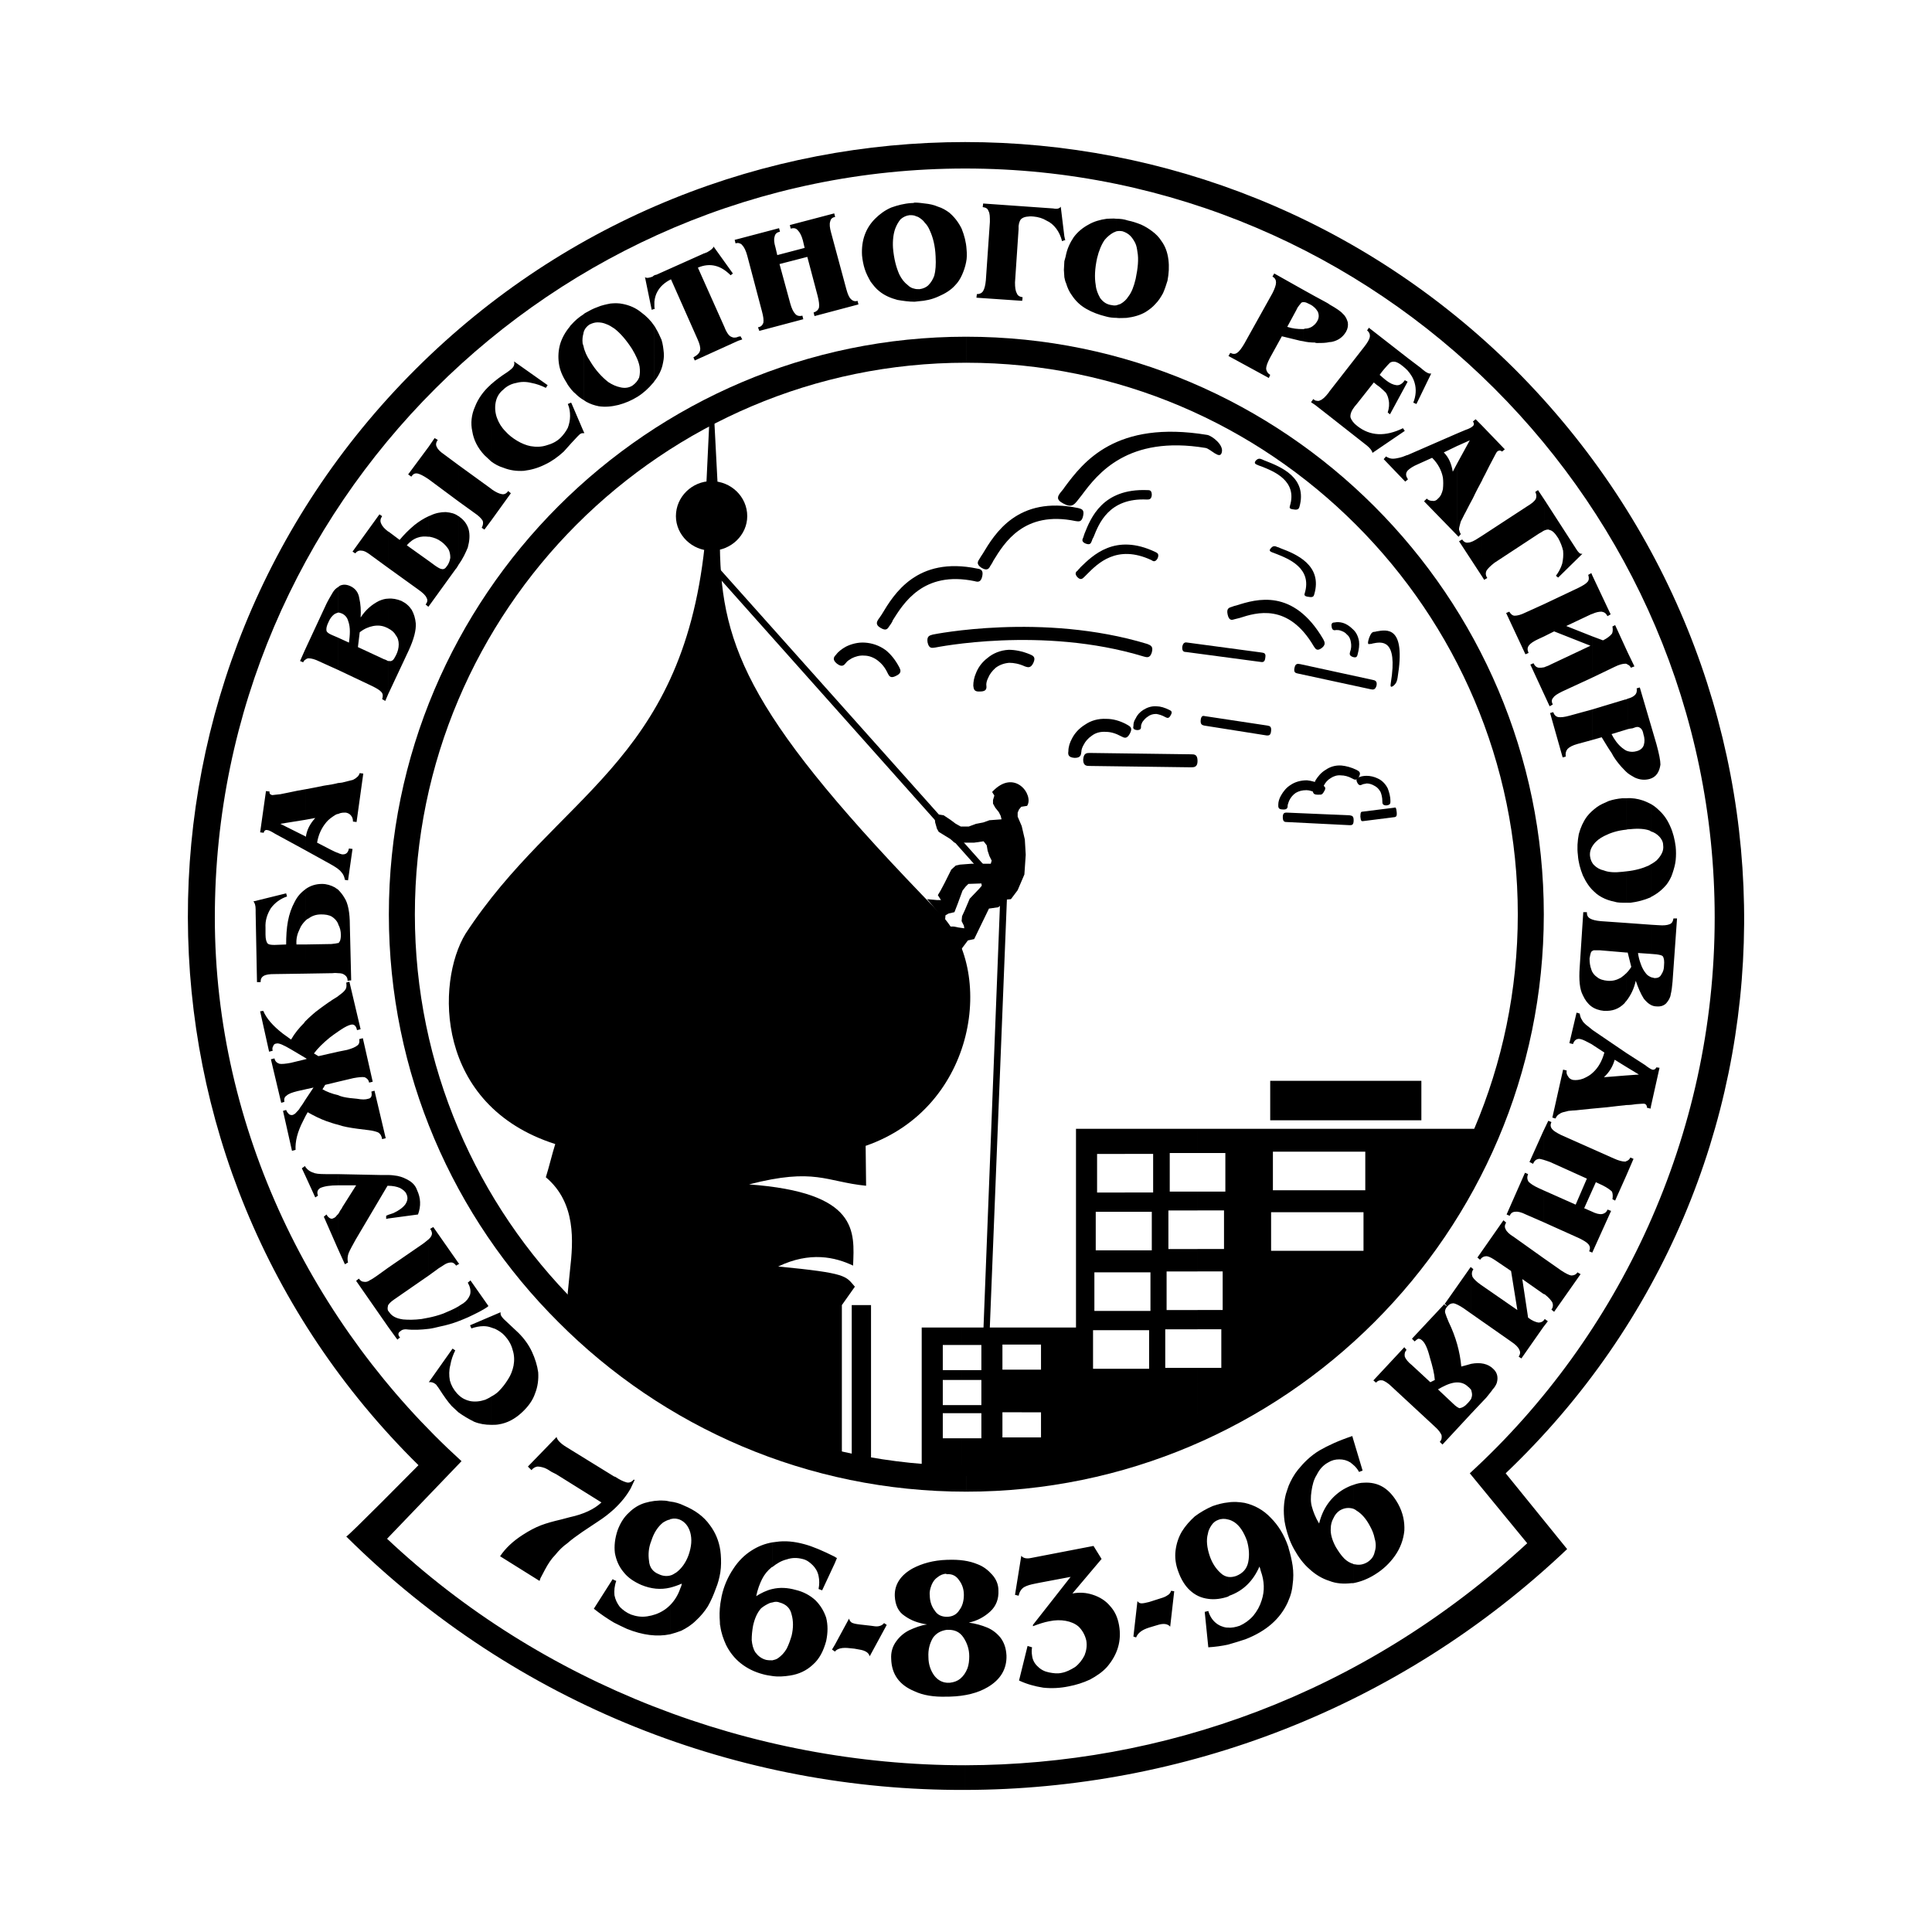 <?xml version="1.0" encoding="utf-8"?>
<!-- Generator: Adobe Illustrator 13.0.0, SVG Export Plug-In . SVG Version: 6.00 Build 14948)  -->
<!DOCTYPE svg PUBLIC "-//W3C//DTD SVG 1.0//EN" "http://www.w3.org/TR/2001/REC-SVG-20010904/DTD/svg10.dtd">
<svg version="1.0" id="Layer_1" xmlns="http://www.w3.org/2000/svg" xmlns:xlink="http://www.w3.org/1999/xlink" x="0px" y="0px"
	 width="192.756px" height="192.756px" viewBox="0 0 192.756 192.756" enable-background="new 0 0 192.756 192.756"
	 xml:space="preserve">
<g>
	<polygon fill-rule="evenodd" clip-rule="evenodd" fill="#FFFFFF" points="0,0 192.756,0 192.756,192.756 0,192.756 0,0 	"/>
	<path fill-rule="evenodd" clip-rule="evenodd" d="M96.3,16.813L96.3,16.813v-2.64c19.824,0,39.647,7.562,54.818,22.643
		c30.742,30.743,30.608,80.191-0.896,110.174l6.131,7.562c-16.826,15.975-38.44,23.984-60.054,24.029v-2.461
		c19.556-0.045,39.514-6.891,56.071-22.15l-5.729-6.98c14.946-13.693,24.434-33.697,24.434-55.445
		C171.076,50.42,137.38,16.813,96.3,16.813L96.3,16.813z M96.3,16.813c-41.125,0-74.866,33.607-74.866,74.731
		c0,21.121,9.8,40.768,24.612,54.236l-7.428,7.742c15.349,14.453,36.247,22.598,57.682,22.598v2.461
		c-22.375,0.09-44.705-8.367-61.754-25.283c0.089,0.09,6.892-6.801,7.205-7.115c-30.608-30.16-30.653-79.072-0.268-109.367
		C56.607,21.736,76.431,14.173,96.3,14.173V16.813L96.3,16.813z"/>
	<path fill-rule="evenodd" clip-rule="evenodd" d="M70.3,54.493c-2.327,21.748-14.812,24.835-23.852,38.663
		c-2.953,4.833-3.088,17.139,8.95,20.987c-0.313,0.984-0.626,2.328-0.939,3.312c3.043,2.551,2.73,6.443,2.416,9.219l-0.224,2.236
		c-0.537,5.326,5.997,7.518,9.622,9.801c4.117,2.596,8.01,3.715,12.306,5.459c1.745,0.447,3.669,0.895,5.415,1.344v-15.305
		l1.298-1.836c-0.94-1.074-0.716-1.342-7.652-2.014c3.177-1.521,5.683-0.939,7.473-0.088c0.134-3.402,0.582-7.295-10.382-8.102
		c6.578-1.699,7.652-0.268,11.68,0.135l-0.045-3.982c11.143-3.848,12.978-17.631,7.339-23.27
		C74.91,71.766,71.956,64.74,71.822,54.493C71.33,54.493,70.837,54.493,70.3,54.493L70.3,54.493z"/>
	<path fill-rule="evenodd" clip-rule="evenodd" d="M70.972,54.94c1.969,0,3.58-1.566,3.58-3.445c0-1.925-1.611-3.491-3.58-3.491
		c-1.924,0-3.536,1.566-3.536,3.491C67.436,53.374,69.047,54.94,70.972,54.94L70.972,54.94z"/>
	<polygon fill-rule="evenodd" clip-rule="evenodd" points="71.15,39.725 71.688,50.062 70.39,50.062 70.882,39.725 71.15,39.725 	
		"/>
	<polygon fill-rule="evenodd" clip-rule="evenodd" points="98,87.115 70.882,56.685 71.374,56.282 98.492,86.667 98,87.115 	"/>
	<polygon fill-rule="evenodd" clip-rule="evenodd" points="98.09,133.342 99.79,89.666 100.462,89.666 98.717,133.385 
		98.09,133.342 	"/>
	<polygon fill-rule="evenodd" clip-rule="evenodd" points="84.978,145.602 86.902,145.602 86.902,130.209 84.978,130.209 
		84.978,145.602 	"/>
	<path fill-rule="evenodd" clip-rule="evenodd" d="M131.607,112.621h16.333c-3.893,9.219-8.458,16.871-16.333,23.002v-10.83h4.43
		v-3.848h-4.43v-2.193h4.608v-3.848h-4.608V112.621L131.607,112.621z M119.479,112.621h12.128v2.283h-4.609v3.848h4.609v2.193
		h-4.789v3.848h4.789v10.83c-3.356,2.641-7.339,5.012-12.128,7.16v-6.311h2.372v-3.848h-2.372v-1.924h2.507v-3.85h-2.507v-2.236
		h2.641v-3.85h-2.641v-1.879h2.775v-3.848h-2.775V112.621L119.479,112.621z M112.23,112.621h7.249v2.418h-2.774v3.848h2.774v1.879
		h-2.908v3.85h2.908v2.236h-3.087v3.85h3.087v1.924h-3.222v3.848h3.222v6.311c-2.236,0.984-4.653,1.879-7.249,2.773v-8.994h2.417
		v-3.848h-2.417v-1.924h2.551v-3.85h-2.551v-2.193h2.685V120.9h-2.685v-1.924h2.819v-3.85h-2.819V112.621L112.23,112.621z
		 M101.938,132.445h5.414v-19.824h4.878v2.506h-2.774v3.85h2.774v1.924h-2.908v3.848h2.908v2.193h-3.043v3.85h3.043v1.924h-3.177
		v3.848h3.177v8.994c-1.477,0.492-3.043,0.984-4.698,1.434v0.268h-5.594v-3.848h1.924v-2.506h-1.924v-4.252h1.924v-2.506h-1.924
		V132.445L101.938,132.445z M95.986,132.445h5.952v1.701h-1.925v2.506h1.925v4.252h-1.925v2.506h1.925v3.848h-5.952v-3.76h1.925
		v-2.504h-1.925v-0.807h1.925v-2.506h-1.925v-0.984h1.925v-2.506h-1.925V132.445L95.986,132.445z M91.959,132.445h4.027v1.746
		h-1.924v2.506h1.924v0.984h-1.924v2.506h1.924v0.807h-1.924v2.504h1.924v3.76h-4.027V132.445L91.959,132.445z"/>
	<polygon fill-rule="evenodd" clip-rule="evenodd" points="126.729,111.771 141.81,111.771 141.81,107.834 126.729,107.834 
		126.729,111.771 	"/>
	<path fill-rule="evenodd" clip-rule="evenodd" d="M99.925,81.745l-1.208,0.089l-0.627,0.224l-0.716,0.134l-0.716,0.269h-0.805
		l-0.492-0.269l-0.538-0.402l-0.671-0.447l-0.582-0.09l-0.313,0.358l0.045,0.447l0.179,0.626l0.179,0.313l1.163,0.716l0.403,0.358
		h0.582h1.387l0.94-0.134l0.312,0.403l0.09,0.537l0.18,0.538l0.223,0.447l-0.089,0.313h-0.806h-1.119l-1.164,0.089l-0.402,0.09
		l-0.448,0.403l-0.671,1.342l-0.403,0.761l-0.269,0.447l0.314,0.492H93.48l-0.984-0.089l1.79,2.147l0.045-0.537l0.312-0.179
		l0.582-0.134l0.313-0.806l0.493-1.342l0.313-0.403l0.268-0.268l1.298-0.045l0.044,0.224l-0.269,0.313l-0.939,0.984l-0.492,1.163
		l-0.269,0.582l-0.044,0.492l0.224,0.448l0.044,0.269l-0.626-0.09l-0.448-0.089h-0.493l0.269,0.492l0.448,0.582l0.313,0.806
		l0.224,0.403l0.671-0.895l0.626-0.134l1.476-3.043l0.313-0.044l0.627-0.09l0.447-0.403l0.313-0.358l0.492-0.044l0.671-0.896
		l0.671-1.566l0.135-1.969l-0.09-1.521l-0.312-1.343l-0.403-0.939v-0.403l0.135-0.313l0.224-0.269l0.581-0.089
		c0.716-1.074-1.253-3.804-3.49-1.387l0.224,0.358l-0.134,0.447v0.358l0.224,0.403l0.357,0.448l0.18,0.358L99.925,81.745
		L99.925,81.745z"/>
	<path fill-rule="evenodd" clip-rule="evenodd" d="M96.389,33.594c15.886,0,30.295,6.489,40.722,16.916
		c10.427,10.426,16.915,24.836,16.915,40.722c0,31.727-25.91,57.592-57.637,57.592v-2.596c30.295,0,55.042-24.701,55.042-54.997
		c0-15.17-6.175-28.908-16.154-38.888c-9.979-9.979-23.717-16.154-38.887-16.154V33.594L96.389,33.594z M96.389,148.824
		c-15.841,0-30.25-6.443-40.677-16.916c-10.472-10.426-16.916-24.836-16.916-40.676c0-31.728,25.865-57.638,57.592-57.638v2.596
		c-30.295,0-54.997,24.702-54.997,55.042c0,15.125,6.175,28.909,16.154,38.842c9.935,9.979,23.717,16.154,38.842,16.154V148.824
		L96.389,148.824z"/>
	<path fill-rule="evenodd" clip-rule="evenodd" d="M93.078,63.308c0,0,10.919-2.238,21.39,0.94c0.313,0.134,0.627,0.223,0.447,0.85
		c-0.179,0.582-0.492,0.493-0.805,0.403c-10.158-3.088-20.764-0.895-20.809-0.895c-0.313,0.044-0.626,0.134-0.761-0.537
		C92.451,63.442,92.765,63.397,93.078,63.308L93.078,63.308z"/>
	<path fill-rule="evenodd" clip-rule="evenodd" d="M87.663,61.742c0.089-0.089,0.179-0.269,0.313-0.447l0,0
		c1.208-2.014,3.491-5.818,9.532-4.565c0.313,0.045,0.627,0.134,0.492,0.761c-0.134,0.626-0.447,0.582-0.761,0.492
		c-5.146-1.074-7.115,2.238-8.189,3.938v0.044c-0.09,0.179-0.179,0.313-0.313,0.492c-0.179,0.269-0.313,0.537-0.895,0.179
		C87.305,62.324,87.484,62.01,87.663,61.742L87.663,61.742z"/>
	<path fill-rule="evenodd" clip-rule="evenodd" d="M122.926,60.534c0.089-0.045,0.269-0.09,0.447-0.135l0,0
		c1.969-0.626,5.639-1.745,8.637,3.356c0.134,0.269,0.313,0.537-0.135,0.895c-0.491,0.358-0.626,0.09-0.805-0.179
		c-2.551-4.34-5.729-3.356-7.384-2.819l0,0c-0.18,0.045-0.358,0.089-0.537,0.134c-0.269,0.089-0.537,0.134-0.671-0.492
		C122.344,60.668,122.657,60.623,122.926,60.534L122.926,60.534z"/>
	<path fill-rule="evenodd" clip-rule="evenodd" d="M137.066,63.04c0.09,0,0.134,0,0.269-0.045l0,0
		c1.029-0.179,2.953-0.582,2.104,4.609c-0.045,0.269-0.09,0.537-0.403,0.806c-0.357,0.269-0.312,0-0.269-0.313
		c0.716-4.43-0.939-4.072-1.835-3.893l0,0c-0.089,0.045-0.179,0.045-0.269,0.045c-0.134,0.044-0.268,0.044-0.089-0.537
		C136.798,63.084,136.932,63.084,137.066,63.04L137.066,63.04z"/>
	<path fill-rule="evenodd" clip-rule="evenodd" d="M125.969,45.856c0.089,0.045,0.179,0.089,0.313,0.134l0,0
		c1.477,0.582,4.206,1.656,3.355,4.609c-0.045,0.134-0.134,0.313-0.581,0.224c-0.448-0.045-0.403-0.179-0.358-0.357
		c0.761-2.506-1.61-3.446-2.864-3.938l0,0c-0.134-0.044-0.269-0.089-0.357-0.134c-0.224-0.09-0.403-0.179-0.179-0.448
		C125.565,45.677,125.745,45.766,125.969,45.856L125.969,45.856z"/>
	<path fill-rule="evenodd" clip-rule="evenodd" d="M127.445,54.582c0.09,0,0.224,0.089,0.357,0.134l0,0
		c1.433,0.537,4.207,1.656,3.312,4.609c-0.045,0.134-0.09,0.313-0.537,0.224c-0.493-0.045-0.448-0.224-0.403-0.358
		c0.761-2.506-1.61-3.446-2.863-3.938l0,0c-0.135-0.044-0.224-0.089-0.358-0.134c-0.224-0.09-0.402-0.179-0.135-0.448
		C127.042,54.403,127.267,54.493,127.445,54.582L127.445,54.582z"/>
	<path fill-rule="evenodd" clip-rule="evenodd" d="M97.731,55.745c0.09-0.134,0.18-0.313,0.313-0.492l0,0
		c1.208-2.014,3.49-5.817,9.531-4.564c0.313,0.089,0.627,0.134,0.493,0.761c-0.135,0.671-0.448,0.582-0.762,0.537
		c-5.146-1.074-7.114,2.193-8.188,3.938l0,0c-0.09,0.179-0.18,0.358-0.313,0.537c-0.135,0.268-0.313,0.537-0.895,0.179
		C97.374,56.282,97.553,56.014,97.731,55.745L97.731,55.745z"/>
	<path fill-rule="evenodd" clip-rule="evenodd" d="M108.069,53.642c0.044-0.134,0.089-0.269,0.134-0.403l0,0
		c0.626-1.566,1.79-4.52,6.265-4.34c0.224,0,0.447,0,0.447,0.492c-0.044,0.447-0.268,0.447-0.492,0.447
		c-3.804-0.179-4.788,2.417-5.324,3.759l0,0c-0.09,0.134-0.135,0.269-0.18,0.403c-0.09,0.224-0.179,0.403-0.627,0.224
		C107.89,54.045,107.979,53.821,108.069,53.642L108.069,53.642z"/>
	<path fill-rule="evenodd" clip-rule="evenodd" d="M107.532,56.909c0.044-0.089,0.179-0.179,0.268-0.313l0,0
		c1.209-1.164,3.446-3.446,7.474-1.522c0.179,0.09,0.403,0.179,0.224,0.627c-0.224,0.403-0.447,0.313-0.626,0.179
		c-3.446-1.611-5.37,0.358-6.399,1.388l0,0c-0.134,0.134-0.224,0.224-0.313,0.313c-0.179,0.178-0.358,0.312-0.671,0
		C107.174,57.222,107.353,57.043,107.532,56.909L107.532,56.909z"/>
	<path fill-rule="evenodd" clip-rule="evenodd" d="M105.786,49.167c0.135-0.179,0.313-0.358,0.447-0.582l0,0
		c1.836-2.461,5.058-6.712,14.23-5.191c0.448,0.089,1.656,0.984,1.433,1.745c-0.179,0.761-1.119-0.358-1.61-0.447
		c-7.787-1.298-10.785,2.595-12.352,4.699l0,0c-0.179,0.224-0.313,0.402-0.492,0.626c-0.269,0.313-0.537,0.671-1.343,0.224
		C105.294,49.838,105.563,49.48,105.786,49.167L105.786,49.167z"/>
	<path fill-rule="evenodd" clip-rule="evenodd" d="M108.74,75.122l10.068,0.134c0.358,0,0.671,0,0.671,0.672
		c0,0.626-0.357,0.626-0.671,0.626l-10.068-0.134c-0.313,0-0.671,0-0.671-0.626C108.113,75.122,108.427,75.122,108.74,75.122
		L108.74,75.122z"/>
	<path fill-rule="evenodd" clip-rule="evenodd" d="M118.495,64.113l7.339,0.984c0.269,0.045,0.492,0.045,0.403,0.537
		c-0.045,0.448-0.269,0.448-0.492,0.403l-7.384-0.984c-0.224,0-0.448-0.045-0.403-0.537
		C118.048,64.069,118.271,64.069,118.495,64.113L118.495,64.113z"/>
	<path fill-rule="evenodd" clip-rule="evenodd" d="M120.24,71.452l6.221,0.94c0.224,0.044,0.403,0.089,0.357,0.537
		c-0.044,0.492-0.268,0.447-0.447,0.447l-6.22-0.984c-0.18-0.045-0.403-0.089-0.358-0.537
		C119.838,71.363,120.062,71.408,120.24,71.452L120.24,71.452z"/>
	<path fill-rule="evenodd" clip-rule="evenodd" d="M128.385,81.074l6.266,0.269c0.224,0.044,0.402,0.044,0.402,0.492
		c0,0.493-0.179,0.493-0.402,0.493l-6.266-0.313c-0.179,0-0.402,0-0.402-0.492C127.982,81.074,128.206,81.074,128.385,81.074
		L128.385,81.074z"/>
	<path fill-rule="evenodd" clip-rule="evenodd" d="M135.903,80.984l3.222-0.403c0.09-0.044,0.179-0.044,0.224,0.448
		c0.045,0.448-0.09,0.448-0.179,0.492l-3.177,0.403c-0.135,0-0.225,0.044-0.27-0.447C135.724,81.029,135.813,80.984,135.903,80.984
		L135.903,80.984z"/>
	<path fill-rule="evenodd" clip-rule="evenodd" d="M129.728,66.261l7.204,1.566c0.269,0.045,0.493,0.134,0.403,0.582
		c-0.135,0.447-0.357,0.402-0.582,0.358l-7.249-1.566c-0.224-0.045-0.447-0.09-0.358-0.538
		C129.235,66.172,129.459,66.217,129.728,66.261L129.728,66.261z"/>
	<path fill-rule="evenodd" clip-rule="evenodd" d="M83.412,65.322c0.224-0.313,0.582-0.582,0.985-0.806
		c0.537-0.268,1.208-0.447,1.879-0.403c0.716,0.045,1.432,0.269,2.103,0.761c0.493,0.403,0.94,0.94,1.343,1.701
		c0.134,0.269,0.269,0.582-0.313,0.85c-0.582,0.313-0.716,0-0.85-0.269c-0.269-0.582-0.626-0.984-0.984-1.253
		c-0.403-0.313-0.895-0.492-1.342-0.492c-0.448-0.044-0.896,0.089-1.253,0.269c-0.224,0.134-0.447,0.269-0.537,0.403
		c-0.224,0.269-0.403,0.537-0.939,0.134C83.009,65.814,83.188,65.545,83.412,65.322L83.412,65.322z"/>
	<path fill-rule="evenodd" clip-rule="evenodd" d="M97.105,68.41c0-0.403,0.09-0.851,0.269-1.253
		c0.223-0.582,0.626-1.119,1.163-1.521c0.537-0.447,1.253-0.761,2.104-0.805c0.626,0,1.343,0.134,2.103,0.447
		c0.313,0.134,0.627,0.269,0.358,0.85c-0.269,0.582-0.581,0.448-0.851,0.358c-0.581-0.268-1.118-0.358-1.565-0.358
		c-0.537,0.045-0.984,0.224-1.343,0.493c-0.358,0.313-0.626,0.671-0.761,1.029c-0.135,0.268-0.179,0.492-0.179,0.671
		c0.044,0.358,0.044,0.671-0.627,0.671C97.15,69.036,97.15,68.723,97.105,68.41L97.105,68.41z"/>
	<path fill-rule="evenodd" clip-rule="evenodd" d="M106.592,74.943c0-0.403,0.135-0.851,0.358-1.253
		c0.269-0.537,0.716-1.029,1.298-1.387c0.581-0.403,1.298-0.626,2.147-0.582c0.627,0,1.343,0.179,2.059,0.582
		c0.313,0.179,0.582,0.313,0.269,0.895c-0.313,0.582-0.581,0.403-0.851,0.269c-0.581-0.313-1.073-0.448-1.521-0.448
		c-0.536-0.044-1.028,0.089-1.387,0.358c-0.403,0.269-0.672,0.582-0.851,0.94c-0.134,0.224-0.224,0.492-0.224,0.671
		c-0.045,0.313-0.045,0.626-0.671,0.626C106.548,75.569,106.548,75.256,106.592,74.943L106.592,74.943z"/>
	<path fill-rule="evenodd" clip-rule="evenodd" d="M127.535,80.268c0-0.269,0.089-0.582,0.268-0.895
		c0.225-0.403,0.538-0.805,0.985-1.074c0.402-0.269,0.939-0.448,1.61-0.448c0.447,0.045,0.985,0.179,1.521,0.492
		c0.224,0.09,0.448,0.224,0.18,0.626c-0.225,0.448-0.448,0.313-0.627,0.224c-0.447-0.224-0.806-0.358-1.118-0.358
		c-0.447,0-0.762,0.09-1.074,0.269c-0.269,0.179-0.492,0.448-0.627,0.716c-0.089,0.179-0.134,0.358-0.179,0.493
		c0,0.224,0,0.492-0.492,0.447C127.49,80.76,127.535,80.492,127.535,80.268L127.535,80.268z"/>
	<path fill-rule="evenodd" clip-rule="evenodd" d="M130.98,78.791c0-0.313,0.135-0.626,0.269-0.939
		c0.224-0.358,0.537-0.761,0.984-1.029c0.447-0.313,0.984-0.492,1.611-0.447c0.447,0.044,0.984,0.179,1.521,0.447
		c0.224,0.134,0.447,0.224,0.224,0.671c-0.224,0.403-0.448,0.313-0.672,0.179c-0.402-0.224-0.805-0.313-1.118-0.313
		c-0.402-0.045-0.761,0.089-1.029,0.269c-0.313,0.179-0.537,0.447-0.671,0.716c-0.09,0.179-0.135,0.358-0.135,0.492
		c-0.045,0.224-0.045,0.492-0.537,0.448C130.98,79.284,130.98,79.015,130.98,78.791L130.98,78.791z"/>
	<path fill-rule="evenodd" clip-rule="evenodd" d="M113.081,72.437c0-0.268,0.045-0.492,0.224-0.76
		c0.134-0.313,0.402-0.626,0.761-0.85c0.357-0.224,0.806-0.403,1.343-0.358c0.357,0,0.805,0.134,1.253,0.358
		c0.179,0.089,0.357,0.179,0.134,0.537c-0.179,0.358-0.358,0.269-0.537,0.179c-0.313-0.179-0.626-0.268-0.895-0.313
		c-0.358,0-0.627,0.09-0.851,0.269c-0.224,0.134-0.402,0.358-0.537,0.537c-0.09,0.179-0.134,0.313-0.134,0.402
		c0,0.224,0,0.403-0.403,0.403C113.036,72.795,113.036,72.616,113.081,72.437L113.081,72.437z"/>
	<path fill-rule="evenodd" clip-rule="evenodd" d="M133.173,62.1c0.225-0.045,0.492-0.045,0.806,0.044s0.672,0.313,0.984,0.626
		c0.313,0.269,0.537,0.671,0.627,1.208c0.045,0.358,0,0.805-0.135,1.297c-0.044,0.179-0.089,0.403-0.492,0.269
		c-0.357-0.134-0.312-0.313-0.269-0.492c0.135-0.358,0.135-0.671,0.09-0.94c-0.045-0.358-0.179-0.626-0.402-0.805
		c-0.18-0.224-0.403-0.313-0.672-0.403c-0.134-0.045-0.269-0.045-0.402-0.045c-0.18,0.045-0.403,0.045-0.447-0.313
		C132.771,62.145,132.994,62.1,133.173,62.1L133.173,62.1z"/>
	<path fill-rule="evenodd" clip-rule="evenodd" d="M135.59,77.538c0.224-0.089,0.492-0.134,0.761-0.134
		c0.358,0,0.761,0.089,1.119,0.268c0.402,0.179,0.76,0.537,0.984,0.985c0.134,0.358,0.269,0.761,0.269,1.298
		c0,0.179,0,0.358-0.403,0.402c-0.402,0-0.402-0.224-0.402-0.402c0-0.403-0.09-0.716-0.18-0.94
		c-0.179-0.313-0.357-0.492-0.626-0.626c-0.224-0.134-0.492-0.224-0.761-0.224c-0.135,0.045-0.313,0.045-0.403,0.09
		c-0.179,0.089-0.357,0.179-0.536-0.179C135.231,77.717,135.411,77.628,135.59,77.538L135.59,77.538z"/>
	<path fill-rule="evenodd" clip-rule="evenodd" d="M162.395,77.135v-2.192c0.313,0.089,0.582,0.089,0.895,0
		c0.358-0.089,0.627-0.313,0.717-0.626c0.089-0.313,0.089-0.671-0.045-1.074c-0.045-0.268-0.134-0.447-0.224-0.537
		c-0.09-0.09-0.224-0.179-0.358-0.179c-0.134,0-0.269,0.045-0.492,0.134l-0.312,0.045l-0.18,0.044v-3.043
		c0.357-0.089,0.582-0.224,0.716-0.358c0.179-0.179,0.224-0.403,0.179-0.671l0.313-0.09l1.656,5.639
		c0.269,0.984,0.402,1.656,0.402,2.058c-0.045,0.313-0.134,0.627-0.313,0.895c-0.179,0.269-0.447,0.448-0.761,0.537
		c-0.492,0.134-0.984,0.089-1.477-0.134C162.887,77.449,162.618,77.314,162.395,77.135L162.395,77.135L162.395,77.135z
		 M162.395,66.306v-1.208l0.672,1.387l-0.358,0.135C162.663,66.485,162.528,66.351,162.395,66.306L162.395,66.306z M162.395,65.098
		v1.208c-0.045-0.045-0.134-0.089-0.224-0.089c-0.269,0-0.627,0.089-1.074,0.313l-2.237,1.074v-4.117l1.074,0.403
		c0.447-0.224,0.716-0.448,0.895-0.671c0.09-0.179,0.09-0.447,0.045-0.716l0.269-0.134L162.395,65.098L162.395,65.098
		L162.395,65.098z M162.395,69.707v3.043l-1.61,0.492c0.268,0.537,0.626,1.029,1.073,1.387c0.18,0.134,0.358,0.269,0.537,0.313
		v2.192c-0.224-0.179-0.402-0.402-0.627-0.626c-0.402-0.448-0.76-0.94-0.983-1.388c-0.313-0.447-0.627-0.984-0.985-1.566
		l-0.939,0.269v-3.043l3.267-0.984C162.216,69.797,162.305,69.752,162.395,69.707L162.395,69.707L162.395,69.707z M158.859,61.25
		v-3.849l1.835,3.894l-0.313,0.179c-0.135-0.268-0.313-0.403-0.582-0.447C159.53,61.026,159.262,61.07,158.859,61.25L158.859,61.25z
		 M158.859,57.401v3.849c-0.045,0-0.09,0.045-0.134,0.045l-2.462,1.163l2.596,1.029v4.117l-2.998,1.387
		c-0.447,0.224-0.761,0.403-0.896,0.626c-0.179,0.179-0.179,0.403-0.044,0.671l-0.313,0.179l-0.537-1.164v-2.729
		c0.179-0.09,0.402-0.134,0.626-0.269l3.983-1.879l-3.625-1.432l-0.984,0.492v-3.222l3.401-1.611
		c0.447-0.224,0.76-0.403,0.939-0.626c0.134-0.179,0.134-0.403,0.045-0.671l0.312-0.179L158.859,57.401L158.859,57.401
		L158.859,57.401z M158.859,70.781v3.043l-1.477,0.403c-0.492,0.134-0.806,0.313-0.984,0.492c-0.18,0.224-0.225,0.447-0.18,0.761
		l-0.312,0.089l-1.253-4.43l0.312-0.089c0.09,0.269,0.269,0.447,0.493,0.492c0.268,0.044,0.626,0,1.118-0.134L158.859,70.781
		L158.859,70.781L158.859,70.781z M154.071,52.926c0.224-0.09,0.402-0.134,0.537-0.045c0.269,0.045,0.537,0.313,0.851,0.806
		c0.224,0.402,0.402,0.85,0.491,1.253c0.046,0.447,0,0.895-0.089,1.298c-0.135,0.447-0.358,0.85-0.627,1.208l0.225,0.179
		l2.416-2.372c-0.135,0-0.225,0-0.313-0.089c-0.045-0.044-0.179-0.179-0.313-0.403l-3.177-4.922V52.926L154.071,52.926z
		 M154.071,49.838v3.088c-0.09,0.045-0.179,0.089-0.224,0.134l-0.313,0.179l-4.43,2.909c-0.403,0.313-0.672,0.582-0.806,0.806
		c-0.09,0.224-0.09,0.447,0.089,0.716l-0.312,0.179l-0.225-0.358v-4.027l4.521-2.954c0.447-0.269,0.716-0.492,0.85-0.716
		c0.09-0.224,0.09-0.447-0.045-0.716l0.269-0.179L154.071,49.838L154.071,49.838L154.071,49.838z M154.071,60.265v3.222
		l-0.582,0.269c-0.492,0.224-0.806,0.448-0.939,0.627c-0.179,0.224-0.179,0.447-0.045,0.761l-0.313,0.134l-1.924-4.117l0.313-0.134
		c0.134,0.224,0.313,0.402,0.537,0.402c0.269,0,0.626-0.089,1.073-0.313L154.071,60.265L154.071,60.265L154.071,60.265z
		 M154.071,66.575v2.729l-1.388-2.998l0.313-0.134c0.135,0.268,0.313,0.447,0.582,0.447C153.713,66.62,153.848,66.62,154.071,66.575
		L154.071,66.575L154.071,66.575z M147.851,47.959v-5.504l2.283,2.372l-0.27,0.224c-0.179-0.134-0.312-0.134-0.491,0
		c-0.045,0.044-0.18,0.269-0.403,0.716c-0.224,0.403-0.492,0.94-0.806,1.566C148.075,47.511,147.94,47.735,147.851,47.959
		L147.851,47.959z M147.851,42.455v5.504c-0.269,0.492-0.581,1.074-0.895,1.745c-0.492,0.895-0.761,1.477-0.851,1.611
		c-0.089,0.18-0.179,0.358-0.269,0.537c-0.089,0.134-0.134,0.313-0.179,0.492c-0.045,0.179-0.09,0.313-0.09,0.492
		c0.045,0.179,0.09,0.313,0.18,0.448l-0.224,0.269l-0.18-0.179v-7.07l1.298-2.372l-1.298,0.582V43.26l0.851-0.358
		c0.402-0.134,0.627-0.269,0.716-0.358c0.18-0.135,0.18-0.313,0.045-0.493l0.269-0.223L147.851,42.455L147.851,42.455
		L147.851,42.455z M147.851,53.463l-0.357,0.224c-0.402,0.269-0.761,0.447-1.029,0.447c-0.224,0.045-0.447-0.089-0.582-0.313
		L145.568,54l2.282,3.491V53.463L147.851,53.463z M145.345,43.26v1.253l-1.297,0.626c0.491,0.492,0.761,1.119,0.895,1.924
		l0.402-0.761v7.07l-3.267-3.356l0.269-0.269c0.179,0.179,0.358,0.224,0.582,0.224c0.179,0.045,0.402-0.045,0.537-0.224
		c0.269-0.223,0.402-0.537,0.492-0.939c0.045-0.402,0.045-0.805,0-1.163c-0.135-0.716-0.492-1.388-1.074-1.969l-1.388,0.626
		c-0.536,0.224-0.85,0.447-1.028,0.626l-0.045,0.045v-1.566L145.345,43.26L145.345,43.26L145.345,43.26z M140.423,47.87l0.045-0.045
		c0-0.045-0.045-0.045-0.045-0.09V47.87L140.423,47.87L140.423,47.87z M140.423,38.114v-0.044l0,0V38.114L140.423,38.114
		L140.423,38.114z M140.423,36.951c0.313,0.358,0.581,0.761,0.716,1.253c0.179,0.627,0.134,1.298-0.135,1.969l0.313,0.135
		l1.478-3.043c-0.224,0.045-0.493-0.089-0.806-0.358l-0.269-0.224l-1.298-0.984V36.951L140.423,36.951z M140.423,35.698v1.253
		c-0.135-0.134-0.269-0.269-0.447-0.403c-0.313-0.269-0.582-0.403-0.761-0.448c-0.225-0.044-0.403,0-0.537,0.09
		c-0.135,0.134-0.313,0.313-0.537,0.582l-0.224,0.268l-0.27,0.358l0.358,0.313l0.269,0.224c0.403,0.313,0.716,0.447,1.029,0.492
		c0.269,0.045,0.582-0.089,0.851-0.492l0.269,0.134v0.044l-1.745,3.222l-0.224-0.179c0.134-0.447,0.179-0.85,0.089-1.252
		c-0.045-0.269-0.134-0.492-0.269-0.716c-0.179-0.179-0.357-0.357-0.627-0.582l-0.312-0.224l-0.269-0.224l-1.7,2.148
		c-0.09,0.089-0.135,0.179-0.225,0.268c-0.312,0.403-0.447,0.761-0.402,1.074c0.09,0.269,0.313,0.582,0.672,0.85
		c1.298,1.029,2.818,1.074,4.564,0.224l0.179,0.269l-3.223,2.193c-0.044-0.224-0.223-0.448-0.536-0.716l-3.76-2.953v-2.461
		l3.491-4.475c0.313-0.403,0.492-0.716,0.536-0.94c0.046-0.269-0.044-0.492-0.268-0.671l0.179-0.269L140.423,35.698L140.423,35.698
		L140.423,35.698z M140.423,45.408v1.566c-0.18,0.224-0.18,0.492,0,0.76v0.135l-0.224,0.179l-2.148-2.237l0.224-0.269
		c0.224,0.134,0.448,0.224,0.672,0.224s0.447-0.045,0.626-0.089c0.224-0.045,0.492-0.134,0.806-0.269H140.423L140.423,45.408
		L140.423,45.408z M132.636,34.131c0.18,0,0.358-0.045,0.492-0.09c0.537-0.179,0.896-0.492,1.164-0.939
		c0.179-0.313,0.224-0.626,0.179-0.939c-0.089-0.313-0.224-0.626-0.492-0.851c-0.179-0.224-0.626-0.537-1.343-0.94V34.131
		L132.636,34.131z M132.636,30.372v3.759c-0.357,0.09-0.761,0.09-1.208,0.09c-0.089,0-0.179,0-0.224-0.045v-1.835
		c0.09-0.089,0.135-0.179,0.224-0.313c0.18-0.313,0.18-0.627,0.045-0.94c-0.089-0.134-0.179-0.269-0.269-0.358v-1.164l1.074,0.582
		C132.413,30.238,132.547,30.283,132.636,30.372L132.636,30.372L132.636,30.372z M132.636,39.054v2.461l-1.432-1.119v-0.448
		c0.18,0.045,0.358,0.09,0.492,0c0.269-0.089,0.537-0.358,0.851-0.761L132.636,39.054L132.636,39.054z M131.204,29.567v1.164
		c-0.134-0.134-0.312-0.269-0.492-0.358c-0.269-0.134-0.447-0.224-0.582-0.224c-0.045,0-0.089,0-0.134,0v-1.253L131.204,29.567
		L131.204,29.567L131.204,29.567z M131.204,32.341v1.835c-0.447,0-0.85-0.045-1.208-0.135v-1.208c0.045,0,0.134,0,0.179-0.045
		C130.622,32.789,130.936,32.61,131.204,32.341L131.204,32.341L131.204,32.341z M131.204,39.949v0.448l-0.402-0.269l0.224-0.313
		C131.07,39.859,131.159,39.904,131.204,39.949L131.204,39.949z M129.996,28.896v1.253c-0.089,0-0.179,0.045-0.224,0.134
		c-0.09,0.089-0.18,0.224-0.313,0.403l-0.134,0.268l-0.896,1.656c0.537,0.179,1.029,0.224,1.566,0.224v1.208
		c-0.089,0-0.179-0.044-0.269-0.044c-0.537-0.134-1.119-0.268-1.835-0.447l-1.208,2.192c-0.224,0.448-0.358,0.761-0.358,1.074
		c0.045,0.269,0.18,0.447,0.403,0.582l-0.135,0.313l-4.027-2.193l0.18-0.313c0.268,0.134,0.492,0.134,0.671,0
		c0.224-0.135,0.447-0.448,0.716-0.895l2.819-5.057c0.224-0.448,0.358-0.806,0.358-1.074c0-0.224-0.09-0.448-0.358-0.582
		l0.179-0.313L129.996,28.896L129.996,28.896L129.996,28.896z M111.381,31.715v-1.253c0.134-0.045,0.268-0.09,0.402-0.134
		c0.312-0.179,0.582-0.403,0.806-0.761c0.312-0.403,0.537-0.984,0.716-1.745c0.224-1.074,0.313-1.969,0.179-2.685
		c-0.045-0.313-0.09-0.626-0.224-0.895s-0.313-0.537-0.492-0.716c-0.224-0.224-0.492-0.358-0.761-0.448
		c-0.224-0.044-0.402-0.044-0.626,0v-1.253c0.402,0,0.761,0.045,1.163,0.179c0.447,0.089,0.85,0.224,1.298,0.402
		c0.402,0.179,0.761,0.403,1.118,0.671c0.358,0.269,0.672,0.582,0.896,0.94c0.402,0.537,0.626,1.164,0.716,1.879
		c0.09,0.716,0.045,1.387-0.09,2.104c-0.134,0.447-0.269,0.85-0.447,1.253c-0.224,0.403-0.447,0.761-0.761,1.074
		c-0.269,0.313-0.626,0.582-0.984,0.806c-0.537,0.313-1.163,0.492-1.88,0.582C112.052,31.715,111.738,31.76,111.381,31.715
		L111.381,31.715z M111.381,21.825v1.253c-0.09,0.045-0.225,0.09-0.313,0.134c-0.313,0.179-0.582,0.403-0.851,0.716
		c-0.313,0.447-0.582,1.074-0.761,1.834c-0.224,1.029-0.269,1.924-0.134,2.685c0.044,0.492,0.224,0.895,0.447,1.297
		c0.269,0.358,0.581,0.582,0.984,0.671c0.224,0.045,0.447,0.09,0.627,0.045v1.253c-0.358,0-0.717-0.044-1.03-0.134
		c-0.716-0.179-1.342-0.402-1.969-0.761c-0.626-0.358-1.074-0.805-1.432-1.342c-0.269-0.358-0.447-0.761-0.582-1.208
		c-0.089-0.179-0.135-0.402-0.179-0.626v-1.566c0.044-0.179,0.09-0.358,0.134-0.492c0.135-0.761,0.447-1.388,0.806-1.924
		c0.403-0.537,0.896-0.94,1.478-1.253c0.536-0.313,1.163-0.492,1.834-0.582C110.754,21.825,111.067,21.78,111.381,21.825
		L111.381,21.825L111.381,21.825z M106.189,23.973h0.09l-0.09-0.403V23.973L106.189,23.973z M106.189,23.57v0.403l-0.224,0.089
		c-0.135-0.492-0.313-0.895-0.582-1.253c-0.269-0.357-0.582-0.626-0.984-0.805c-0.358-0.224-0.806-0.358-1.298-0.403
		c-0.537-0.045-0.939,0.045-1.118,0.179c-0.18,0.09-0.313,0.358-0.358,0.761v0.313l-0.358,5.325c0,0.492,0.045,0.85,0.18,1.074
		c0.089,0.268,0.312,0.358,0.581,0.403l-0.044,0.358l-4.565-0.313l0.044-0.358c0.269,0,0.492-0.089,0.627-0.313
		c0.134-0.224,0.224-0.582,0.269-1.074l0.402-5.817c0-0.492,0-0.85-0.134-1.074c-0.09-0.269-0.269-0.358-0.582-0.403l0.045-0.358
		l6.98,0.492c0.224,0.045,0.403,0.045,0.537,0c0.09-0.045,0.179-0.089,0.224-0.179L106.189,23.57L106.189,23.57L106.189,23.57z
		 M106.189,26.077c0,0.269-0.045,0.582-0.045,0.85c0,0.224,0.045,0.492,0.045,0.716V26.077L106.189,26.077L106.189,26.077z
		 M91.243,30.104v-1.298c0.134,0.045,0.313,0.045,0.492,0.045c0.358-0.045,0.671-0.179,0.895-0.403
		c0.269-0.269,0.447-0.582,0.582-0.94c0.134-0.492,0.179-1.119,0.134-1.924c-0.044-1.074-0.269-1.924-0.582-2.596
		c-0.134-0.313-0.269-0.537-0.492-0.761c-0.179-0.269-0.447-0.448-0.671-0.582c-0.134-0.045-0.269-0.09-0.358-0.134v-1.298
		c0.358,0,0.716,0.045,1.029,0.089c0.447,0.044,0.895,0.135,1.297,0.313c0.448,0.134,0.806,0.358,1.119,0.582
		c0.537,0.448,0.939,0.984,1.253,1.611c0.268,0.672,0.447,1.343,0.492,2.059c0.044,0.448,0.044,0.895-0.045,1.298
		c-0.089,0.448-0.224,0.85-0.403,1.253c-0.179,0.403-0.402,0.761-0.716,1.074c-0.402,0.448-0.984,0.806-1.611,1.074
		c-0.671,0.313-1.343,0.448-2.014,0.493C91.511,30.06,91.377,30.104,91.243,30.104L91.243,30.104z M91.243,20.214v1.298
		c-0.179-0.045-0.313-0.045-0.492-0.045c-0.358,0.045-0.627,0.179-0.895,0.403c-0.224,0.269-0.403,0.582-0.537,0.939
		c-0.179,0.493-0.269,1.164-0.224,1.924c0.09,1.074,0.313,1.924,0.627,2.64c0.224,0.448,0.492,0.806,0.85,1.074
		c0.179,0.179,0.403,0.313,0.671,0.358v1.298c-0.582,0-1.164-0.089-1.701-0.179c-0.671-0.179-1.297-0.447-1.79-0.85
		c-0.358-0.269-0.626-0.626-0.895-0.984c-0.224-0.403-0.447-0.806-0.582-1.253c-0.134-0.403-0.224-0.895-0.269-1.342
		c-0.044-0.761,0.044-1.433,0.269-2.059c0.224-0.626,0.582-1.163,1.029-1.611c0.447-0.448,0.984-0.85,1.611-1.119
		c0.626-0.224,1.298-0.403,2.014-0.447C91.019,20.259,91.153,20.259,91.243,20.214L91.243,20.214L91.243,20.214z M73.656,33.997
		v-0.403c0.09,0,0.179-0.044,0.224-0.044l0.179,0.313L73.656,33.997L73.656,33.997L73.656,33.997z M73.656,24.242v-0.403
		l4.072-1.074l0.09,0.358c-0.313,0.045-0.492,0.224-0.537,0.492c-0.09,0.269-0.045,0.626,0.089,1.074l0.179,0.761l2.729-0.716
		l-0.179-0.761c-0.134-0.492-0.313-0.805-0.492-0.984c-0.179-0.224-0.403-0.269-0.716-0.179l-0.089-0.357l4.43-1.164l0.089,0.358
		c-0.313,0.044-0.448,0.224-0.492,0.447c-0.089,0.269-0.045,0.626,0.09,1.119l1.521,5.639c0.134,0.492,0.269,0.806,0.448,0.984
		c0.179,0.179,0.403,0.269,0.671,0.179l0.089,0.357l-4.385,1.164l-0.09-0.358c0.269-0.09,0.448-0.224,0.537-0.492
		c0.044-0.269,0-0.626-0.134-1.164l-1.029-3.893l-2.775,0.716l1.074,3.938c0.135,0.493,0.314,0.851,0.492,1.029
		c0.135,0.179,0.403,0.269,0.716,0.179l0.09,0.358l-4.386,1.164l-0.134-0.358c0.313-0.045,0.447-0.224,0.537-0.448
		c0.044-0.268,0-0.626-0.134-1.119l-1.477-5.593c-0.135-0.493-0.313-0.851-0.492-1.029C73.97,24.332,73.835,24.287,73.656,24.242
		L73.656,24.242z M73.656,23.839v0.403c-0.044,0-0.179,0-0.269,0.045l-0.089-0.358L73.656,23.839L73.656,23.839L73.656,23.839z
		 M73.656,33.594v0.403l-4.34,1.969l-0.134-0.313c0.403-0.224,0.626-0.447,0.671-0.716c0.044-0.269-0.045-0.626-0.269-1.119
		l-2.64-5.952c-0.626,0.313-1.074,0.716-1.343,1.208c-0.179,0.313-0.268,0.626-0.313,1.029v-2.64l0,0
		c0.089-0.045,0.134-0.045,0.179-0.045l4.699-2.103c0,0,0.044-0.045,0.134-0.045c0.089-0.045,0.179-0.089,0.224-0.089
		c0.402-0.224,0.626-0.403,0.67-0.582l1.925,2.685l-0.224,0.179c-0.492-0.492-0.985-0.806-1.522-0.939
		c-0.537-0.135-1.118-0.09-1.745,0.178l2.64,5.907c0.135,0.358,0.269,0.582,0.403,0.761s0.313,0.269,0.537,0.313
		C73.343,33.684,73.478,33.684,73.656,33.594L73.656,33.594L73.656,33.594z M65.289,38.025c0.402-0.493,0.671-1.029,0.805-1.566
		c0.09-0.403,0.179-0.806,0.134-1.253c-0.044-0.448-0.089-0.851-0.224-1.298c-0.179-0.403-0.358-0.806-0.582-1.164
		c-0.045-0.089-0.089-0.179-0.134-0.224V38.025L65.289,38.025L65.289,38.025z M65.289,30.82h0.045
		c-0.045-0.089-0.045-0.179-0.045-0.269V30.82L65.289,30.82z M65.289,27.464v2.64c0,0.134,0,0.268,0,0.447v0.269l-0.269,0.09
		l-0.671-3.267c0.134,0.134,0.403,0.089,0.76-0.044C65.154,27.554,65.199,27.508,65.289,27.464L65.289,27.464L65.289,27.464z
		 M65.289,32.521c-0.358-0.537-0.806-0.984-1.298-1.342c-0.538-0.448-1.164-0.716-1.835-0.851c-0.403-0.089-0.806-0.089-1.253-0.045
		c-0.447,0.089-0.895,0.179-1.297,0.358c-0.403,0.134-0.806,0.358-1.208,0.582c-0.09,0.045-0.134,0.089-0.179,0.134v1.88
		c0-0.045,0-0.045,0-0.045c0.089-0.358,0.313-0.626,0.582-0.805c0.269-0.134,0.537-0.224,0.806-0.224
		c0.313,0,0.582,0.044,0.895,0.179c0.269,0.089,0.537,0.269,0.806,0.447c0.582,0.448,1.163,1.119,1.745,2.014
		c0.402,0.671,0.671,1.253,0.761,1.79c0.045,0.358,0.045,0.716-0.044,1.074c-0.134,0.313-0.358,0.582-0.671,0.806
		c-0.358,0.224-0.761,0.269-1.164,0.179c-0.448-0.089-0.85-0.269-1.253-0.537c-0.626-0.492-1.253-1.163-1.79-2.058
		c-0.358-0.537-0.582-1.029-0.671-1.521v5.37c0.089,0.044,0.179,0.134,0.269,0.179c0.403,0.224,0.806,0.358,1.253,0.448
		c0.626,0.089,1.252,0.044,1.969-0.134c0.671-0.179,1.297-0.448,1.879-0.806c0.582-0.358,1.119-0.85,1.566-1.387
		c0.044-0.045,0.089-0.09,0.134-0.179V32.521L65.289,32.521L65.289,32.521z M58.218,43.215v-0.179l0.089,0.179
		C58.263,43.215,58.218,43.215,58.218,43.215L58.218,43.215z M58.218,31.357v1.88c-0.089,0.313-0.134,0.626-0.089,1.029
		c0.045,0.089,0.045,0.179,0.089,0.269v5.37c-0.313-0.179-0.582-0.403-0.85-0.671c-0.134-0.09-0.224-0.224-0.358-0.358v-6.489
		C57.368,31.983,57.726,31.67,58.218,31.357L58.218,31.357L58.218,31.357z M58.218,43.037v0.179c-0.089,0-0.179,0-0.269,0.045
		c-0.089,0.045-0.179,0.134-0.313,0.269L57.01,44.2v-3.982L58.218,43.037L58.218,43.037z M49.939,130.924
		c0,0.135,0,0.225,0.044,0.314c0.045,0.088,0.135,0.223,0.269,0.357l1.477,1.387c0.582,0.582,1.029,1.209,1.342,1.879
		c0.313,0.672,0.537,1.389,0.626,2.059c0.045,0.717-0.044,1.434-0.313,2.104c-0.224,0.672-0.671,1.299-1.297,1.881
		c-0.716,0.67-1.477,1.074-2.327,1.207c-0.224,0.045-0.492,0.045-0.761,0.045v-2.818c0.269-0.135,0.537-0.314,0.761-0.537
		c0.358-0.359,0.671-0.762,0.94-1.209c0.268-0.402,0.447-0.895,0.537-1.342c0.089-0.492,0.089-1.029-0.09-1.566
		c-0.134-0.537-0.403-0.984-0.761-1.387c-0.268-0.314-0.626-0.537-0.984-0.717c-0.134-0.045-0.268-0.09-0.403-0.135v-1.119
		L49.939,130.924L49.939,130.924L49.939,130.924z M57.01,32.386v6.489c-0.179-0.224-0.358-0.448-0.492-0.716
		c-0.403-0.626-0.671-1.253-0.761-1.924c-0.09-0.671-0.044-1.298,0.134-1.924c0.179-0.582,0.493-1.164,0.94-1.701
		C56.875,32.521,56.92,32.476,57.01,32.386L57.01,32.386L57.01,32.386z M57.01,40.217l-0.045-0.045l-0.313,0.135
		c0.179,0.402,0.224,0.805,0.224,1.208s-0.089,0.806-0.224,1.164c-0.179,0.358-0.447,0.716-0.715,0.984
		c-0.403,0.402-0.896,0.626-1.388,0.761c-0.537,0.179-1.074,0.179-1.611,0.089c-0.447-0.089-0.895-0.269-1.342-0.537
		c-0.448-0.268-0.851-0.582-1.164-0.939c-0.403-0.403-0.671-0.851-0.85-1.342c-0.179-0.493-0.224-1.029-0.134-1.522
		c0.089-0.492,0.313-0.939,0.761-1.297c0.358-0.358,0.805-0.582,1.297-0.671c0.492-0.134,0.985-0.134,1.521,0
		c0.493,0.089,0.984,0.269,1.432,0.492l0.179-0.269l-3.356-2.372c0.089,0.269,0,0.537-0.269,0.761
		c-0.089,0.089-0.224,0.179-0.402,0.313c-0.627,0.403-1.164,0.806-1.611,1.208v7.697c0.358,0.269,0.761,0.492,1.208,0.626
		c0.671,0.269,1.342,0.358,2.058,0.313c0.716-0.089,1.388-0.269,2.104-0.626c0.671-0.313,1.297-0.761,1.879-1.298L57.01,44.2V40.217
		L57.01,40.217L57.01,40.217z M49,51.942v-3.178l0.045,0.045c0.447,0.313,0.76,0.448,1.029,0.492
		c0.224,0.045,0.448-0.044,0.627-0.313l0.268,0.224L49,51.942L49,51.942z M49,142.156c-0.582,0-1.164-0.09-1.701-0.312
		c-0.537-0.27-1.074-0.582-1.566-0.939v-1.746c0.358,0.357,0.761,0.537,1.164,0.627c0.492,0.09,0.984,0.045,1.521-0.135
		c0.179-0.09,0.402-0.18,0.582-0.312V142.156L49,142.156L49,142.156z M49,132.445c-0.224-0.088-0.492-0.133-0.761-0.133
		c-0.403,0-0.806,0.088-1.208,0.223l-0.134-0.312L49,131.326V132.445L49,132.445L49,132.445z M49,38.338v7.697
		c-0.224-0.224-0.447-0.403-0.671-0.626c-0.671-0.716-1.074-1.521-1.208-2.372c-0.179-0.806-0.09-1.656,0.269-2.461
		c0.313-0.805,0.85-1.566,1.566-2.193C48.955,38.338,49,38.338,49,38.338L49,38.338L49,38.338z M49,48.764v3.178l-0.671,0.895
		l-0.268-0.179c0.134-0.269,0.179-0.492,0.089-0.716c-0.134-0.224-0.403-0.492-0.806-0.761l-1.611-1.163v-3.625L49,48.764L49,48.764
		L49,48.764z M45.733,131.82c0.358-0.135,0.671-0.27,0.984-0.404c0.851-0.402,1.477-0.715,1.924-1.029l0.089-0.088l-1.79-2.551
		l-0.269,0.223l0.045,0.09c0.224,0.402,0.269,0.805,0.179,1.119c-0.135,0.357-0.358,0.627-0.671,0.85
		c-0.134,0.09-0.313,0.18-0.492,0.312V131.82L45.733,131.82L45.733,131.82z M45.733,126.137v-0.135l0.089,0.09L45.733,126.137
		L45.733,126.137L45.733,126.137z M45.733,56.372c0.447-0.627,0.716-1.208,0.939-1.746c0.179-0.671,0.224-1.253,0.089-1.79
		c-0.134-0.492-0.447-0.939-0.895-1.252c-0.045-0.045-0.09-0.089-0.134-0.089V56.372L45.733,56.372z M45.733,140.904
		c-0.224-0.225-0.448-0.404-0.671-0.627c-0.403-0.447-0.805-1.029-1.208-1.656c-0.134-0.223-0.269-0.357-0.313-0.447
		c-0.224-0.223-0.492-0.312-0.761-0.27l0,0l2.372-3.355l0.268,0.18c-0.224,0.447-0.402,0.939-0.492,1.477
		c-0.135,0.492-0.135,1.029-0.045,1.521c0.134,0.492,0.358,0.895,0.716,1.297c0.044,0.045,0.089,0.09,0.134,0.135V140.904
		L45.733,140.904L45.733,140.904z M45.733,46.393v3.625l-2.954-2.193v-3.267l0.582-0.85l0.313,0.179
		c-0.179,0.269-0.223,0.492-0.089,0.716c0.089,0.224,0.358,0.492,0.761,0.761L45.733,46.393L45.733,46.393L45.733,46.393z
		 M45.733,51.495v4.877c-0.09,0.134-0.134,0.268-0.269,0.402l-2.685,3.714v-4.52l0.672,0.492c0.268,0.179,0.492,0.313,0.626,0.313
		c0.179,0.045,0.358-0.045,0.492-0.268c0.224-0.269,0.313-0.582,0.358-0.851c0-0.313-0.045-0.582-0.179-0.85
		c-0.179-0.269-0.403-0.537-0.716-0.761c-0.358-0.269-0.716-0.403-1.164-0.492c-0.045,0-0.045,0-0.09,0v-2.058
		c0.045,0,0.09-0.045,0.134-0.045c0.538-0.269,1.074-0.358,1.566-0.358C44.972,51.136,45.375,51.226,45.733,51.495L45.733,51.495
		L45.733,51.495z M45.733,126.002v0.135l-0.224,0.135c-0.134-0.18-0.269-0.314-0.492-0.314c-0.179,0-0.358,0.045-0.537,0.135
		c-0.179,0.09-0.403,0.268-0.716,0.447l-0.984,0.717v-3.625c0.09-0.09,0.179-0.18,0.224-0.27c0.134-0.223,0.134-0.447-0.089-0.76
		l0.313-0.18L45.733,126.002L45.733,126.002L45.733,126.002z M45.733,130.342v1.479c-0.582,0.223-1.208,0.402-1.879,0.537
		c-0.358,0.088-0.716,0.178-1.074,0.223v-1.119c0.447-0.09,0.94-0.223,1.432-0.402C44.749,130.834,45.285,130.611,45.733,130.342
		L45.733,130.342z M42.779,137.904c0,0,0,0-0.045,0H42.779L42.779,137.904L42.779,137.904L42.779,137.904z M42.779,44.558v3.267
		l-0.134-0.09c-0.403-0.268-0.761-0.447-0.984-0.492c-0.268-0.045-0.447,0.044-0.626,0.313l-0.313-0.224L42.779,44.558
		L42.779,44.558L42.779,44.558z M42.779,51.495v2.058c-0.403-0.044-0.761-0.044-1.119,0.089c-0.403,0.134-0.761,0.403-1.074,0.761
		l2.193,1.566v4.52l-0.045,0.045l-0.268-0.224c0.179-0.224,0.224-0.448,0.089-0.671c-0.089-0.224-0.358-0.492-0.806-0.806
		l-3.043-2.193v-3.625c0.045,0,0.045,0.045,0.09,0.045l1.074,0.805c0.447-0.537,0.94-1.029,1.477-1.477
		C41.795,52.031,42.287,51.718,42.779,51.495L42.779,51.495L42.779,51.495z M42.779,123.631v3.625l-3.49,2.416
		c-0.313,0.223-0.492,0.402-0.582,0.582v-3.76l3.446-2.371C42.421,123.943,42.6,123.764,42.779,123.631L42.779,123.631
		L42.779,123.631z M42.779,131.461v1.119c-0.761,0.09-1.521,0.135-2.282,0.045c-0.224,0-0.403,0.045-0.537,0.18
		c-0.224,0.133-0.269,0.312-0.134,0.537l0.089,0.088l-0.269,0.225l-0.94-1.297v-1.611c0.045,0.045,0.09,0.133,0.134,0.178
		c0.269,0.402,0.716,0.627,1.388,0.717c0.537,0.045,1.118,0.045,1.834-0.045C42.287,131.551,42.511,131.506,42.779,131.461
		L42.779,131.461L42.779,131.461z M38.707,121.572v-0.359c0.179-0.043,0.358-0.133,0.537-0.178c0.582-0.27,0.985-0.582,1.208-0.895
		c0.224-0.359,0.268-0.672,0.089-1.029c-0.089-0.225-0.313-0.404-0.626-0.582c-0.313-0.135-0.716-0.225-1.208-0.225v-1.074
		c0.358,0,0.626,0.045,0.94,0.09c0.447,0.09,0.85,0.27,1.208,0.492c0.358,0.225,0.626,0.537,0.76,0.939
		c0.358,0.762,0.403,1.566,0.09,2.418L38.707,121.572L38.707,121.572L38.707,121.572z M38.707,69.304l2.059-4.385
		c0.537-1.164,0.761-2.059,0.716-2.729c-0.045-0.492-0.179-0.94-0.403-1.343c-0.268-0.403-0.582-0.671-1.029-0.895
		c-0.448-0.179-0.895-0.269-1.343-0.224v2.954c0.358,0.179,0.626,0.402,0.761,0.671c0.224,0.268,0.313,0.582,0.313,0.939
		s-0.09,0.716-0.269,1.074c-0.134,0.268-0.224,0.402-0.313,0.492c-0.134,0.089-0.224,0.134-0.358,0.089c-0.044,0-0.089,0-0.134,0
		V69.304L38.707,69.304z M38.707,53.016v3.625l-1.656-1.208c-0.403-0.313-0.716-0.492-0.984-0.492
		c-0.224-0.045-0.448,0.045-0.626,0.269l-0.269-0.179l2.685-3.714l0.268,0.18c-0.178,0.268-0.223,0.492-0.089,0.76
		C38.125,52.479,38.35,52.747,38.707,53.016L38.707,53.016L38.707,53.016z M38.707,59.728v2.954c0,0-0.045-0.045-0.089-0.045
		c-0.447-0.224-0.895-0.269-1.387-0.179c-0.447,0.09-0.895,0.269-1.342,0.626l-0.179,1.477l2.595,1.208
		c0.179,0.045,0.313,0.134,0.403,0.179v3.356l-0.268,0.627l-0.314-0.179c0.09-0.269,0.09-0.492-0.044-0.671
		c-0.179-0.224-0.492-0.402-0.94-0.626l-3.4-1.611v-3.222l1.074,0.492c0.045-0.358,0.09-0.716,0.09-1.119
		c0-0.358-0.045-0.716-0.179-1.074c-0.09-0.313-0.313-0.582-0.627-0.716c-0.134-0.045-0.223-0.09-0.357-0.09v-2.55
		c0.044-0.045,0.134-0.09,0.179-0.135c0.313-0.134,0.626-0.134,1.029,0.045c0.492,0.224,0.806,0.626,0.895,1.208
		c0.134,0.582,0.179,1.208,0.134,1.925c0.492-0.761,1.119-1.298,1.835-1.656C38.125,59.817,38.439,59.728,38.707,59.728
		L38.707,59.728L38.707,59.728z M38.707,117.23v1.074h-0.045l-3.177,5.371c-0.313,0.58-0.581,1.029-0.716,1.387
		c-0.089,0.268-0.134,0.582-0.044,0.895l-0.313,0.18l-0.671-1.477v-3.535c0.044-0.09,0.134-0.18,0.179-0.314
		c0.134-0.178,0.224-0.312,0.224-0.357l1.388-2.193h-1.746c-0.044,0-0.044,0-0.044,0v-1.117l4.296,0.088
		C38.304,117.23,38.528,117.23,38.707,117.23L38.707,117.23L38.707,117.23z M38.707,121.213c-0.045,0.045-0.134,0.045-0.179,0.09
		v0.314l0.179-0.045V121.213L38.707,121.213L38.707,121.213z M38.707,126.494v3.76c0,0.045,0,0.045,0,0.045
		c-0.045,0.178-0.045,0.312,0,0.447v1.611l-3.177-4.566l0.268-0.223c0.179,0.223,0.313,0.312,0.493,0.312
		c0.179,0.045,0.402,0,0.582-0.133c0.179-0.09,0.402-0.225,0.716-0.449L38.707,126.494L38.707,126.494L38.707,126.494z
		 M33.74,112.219v-2.953c0.179,0.09,0.357,0.135,0.537,0.18c0.403,0.088,0.805,0.133,1.342,0.178c0.493,0.09,0.851,0.09,1.119,0
		c0.313-0.045,0.402-0.312,0.313-0.715l0.313-0.09l1.119,4.742l-0.358,0.09c-0.044-0.312-0.178-0.537-0.402-0.67
		c-0.224-0.09-0.537-0.18-0.939-0.225c-0.761-0.09-1.522-0.18-2.193-0.312C34.322,112.398,34.008,112.309,33.74,112.219
		L33.74,112.219L33.74,112.219z M33.74,107.924v-2.998l0.895-0.18c0.493-0.135,0.806-0.27,1.029-0.447
		c0.179-0.135,0.224-0.359,0.179-0.627l0.358-0.09l0.984,4.342l-0.358,0.088c-0.044-0.268-0.224-0.447-0.447-0.537
		c-0.224-0.043-0.626,0-1.119,0.09L33.74,107.924L33.74,107.924L33.74,107.924z M33.74,102.912v-3.535
		c0.313-0.225,0.537-0.404,0.671-0.582c0.179-0.225,0.179-0.447,0.134-0.762l0.313-0.09l1.119,4.744l-0.358,0.09
		c-0.089-0.447-0.312-0.627-0.626-0.537c-0.224,0.045-0.582,0.223-0.985,0.492C33.919,102.777,33.83,102.867,33.74,102.912
		L33.74,102.912L33.74,102.912z M33.74,97.094v-2.998c0.089-0.045,0.134-0.134,0.179-0.224c0.045-0.089,0.089-0.313,0.089-0.581
		c0-0.403-0.089-0.761-0.268-1.074c0-0.045,0-0.045,0-0.045V88.77c0.224,0.224,0.447,0.493,0.626,0.806
		c0.358,0.537,0.538,1.477,0.538,2.73l0.134,5.504l-0.358,0.043c0-0.312-0.134-0.49-0.358-0.625
		C34.188,97.139,34.008,97.094,33.74,97.094L33.74,97.094L33.74,97.094z M33.74,86.712v-1.611c0.134,0.09,0.268,0.09,0.357,0.135
		c0.403,0.044,0.627-0.135,0.716-0.582l0.358,0.045l-0.447,3.132l-0.313-0.045c-0.045-0.268-0.135-0.492-0.269-0.671
		C34.008,86.936,33.875,86.801,33.74,86.712L33.74,86.712L33.74,86.712z M33.74,81.208V78.12c0.179,0,0.313-0.045,0.402-0.045
		c0.179-0.044,0.358-0.089,0.537-0.134c0.179-0.044,0.358-0.089,0.537-0.134c0.179-0.089,0.313-0.179,0.402-0.269
		c0.135-0.089,0.224-0.268,0.269-0.403l0.358,0.045l-0.671,4.833l-0.358-0.045c0-0.224-0.045-0.402-0.179-0.582
		c-0.134-0.179-0.313-0.269-0.537-0.313C34.232,81.074,34.008,81.074,33.74,81.208L33.74,81.208z M33.74,58.565v2.55
		c-0.135,0.044-0.269,0.09-0.403,0.179c-0.224,0.179-0.403,0.403-0.537,0.716c-0.224,0.447-0.269,0.716-0.224,0.94
		c0.045,0.134,0.224,0.268,0.537,0.403l0.627,0.268v3.222l-1.879-0.85c-0.448-0.224-0.806-0.313-1.074-0.313
		c-0.089,0-0.224,0.045-0.313,0.134V64.74l2.103-4.52c0.224-0.448,0.448-0.806,0.627-1.119
		C33.337,58.878,33.516,58.699,33.74,58.565L33.74,58.565L33.74,58.565z M33.74,78.12v3.087c-0.09,0-0.179,0.045-0.269,0.09
		c-0.358,0.224-0.671,0.447-0.896,0.716c-0.492,0.582-0.805,1.253-0.939,2.059l1.387,0.716c0.269,0.134,0.537,0.269,0.716,0.313
		v1.611l-0.045-0.045c-0.179-0.134-0.403-0.268-0.716-0.447l-2.506-1.387v-1.388l0.045,0.045c0.089-0.671,0.403-1.298,0.939-1.879
		l-0.984,0.179v-3.043c0.537-0.089,1.164-0.224,1.835-0.358C32.935,78.299,33.427,78.209,33.74,78.12L33.74,78.12L33.74,78.12z
		 M33.74,88.77v3.401c-0.135-0.313-0.358-0.537-0.627-0.716c-0.313-0.179-0.671-0.223-1.074-0.223c-0.492,0-0.895,0.134-1.252,0.403
		c-0.134,0.044-0.224,0.134-0.313,0.223v-3.132c0-0.044,0.045-0.044,0.045-0.044c0.447-0.313,0.984-0.492,1.611-0.492
		c0.447,0,0.895,0.134,1.298,0.358C33.516,88.636,33.65,88.681,33.74,88.77L33.74,88.77L33.74,88.77z M33.74,94.096v2.998
		c-0.135,0-0.313-0.045-0.537,0l-2.73,0.045V94.23l2.596-0.045c0.269-0.044,0.492-0.044,0.582-0.089
		C33.695,94.096,33.74,94.096,33.74,94.096L33.74,94.096L33.74,94.096z M33.74,99.377v3.535c-0.313,0.223-0.582,0.402-0.806,0.58
		c-0.716,0.582-1.253,1.119-1.611,1.611l0.448,0.27l1.969-0.447v2.998l-1.298,0.312l-0.268,0.447
		c0.402,0.225,0.939,0.447,1.566,0.582v2.953c-0.403-0.09-0.761-0.223-1.164-0.357c-0.626-0.225-1.253-0.537-1.879-0.895
		l-0.224,0.402v-1.656l0.806-1.207l-0.806,0.178v-2.998l0.134-0.045l-0.134-0.09v-3.668c0.448-0.447,0.896-0.852,1.388-1.209
		c0.537-0.402,1.163-0.85,1.834-1.254C33.74,99.377,33.74,99.377,33.74,99.377L33.74,99.377L33.74,99.377z M33.74,117.143v1.117
		c-0.806,0-1.387,0.09-1.791,0.27c-0.268,0.178-0.358,0.402-0.224,0.76l-0.269,0.18l-0.984-2.148v-0.895
		c0.224,0.312,0.492,0.492,0.94,0.627c0.313,0.09,0.851,0.09,1.611,0.09H33.74L33.74,117.143L33.74,117.143z M33.74,121.125v3.535
		l-1.432-3.268l0.268-0.223c0.09,0.178,0.18,0.268,0.313,0.357c0.134,0.09,0.269,0.09,0.403,0c0.135-0.045,0.224-0.135,0.313-0.27
		C33.65,121.213,33.695,121.17,33.74,121.125L33.74,121.125z M30.473,64.74v1.074c-0.09,0.045-0.179,0.134-0.224,0.269l-0.313-0.134
		L30.473,64.74L30.473,64.74L30.473,64.74z M30.473,78.747v3.043l-2.506,0.402l2.506,1.253v1.388l-3.043-1.656
		c-0.358-0.224-0.626-0.358-0.76-0.358c-0.179-0.045-0.314,0.044-0.358,0.269l-0.358-0.045l0.582-4.117l0.358,0.044
		c-0.045,0.224,0.089,0.313,0.269,0.358c0.044,0,0.313-0.044,0.805-0.089c0.492-0.09,1.074-0.224,1.746-0.358
		C29.936,78.836,30.205,78.791,30.473,78.747L30.473,78.747L30.473,78.747z M30.473,88.726v3.132
		c-0.224,0.224-0.447,0.493-0.582,0.851c-0.224,0.447-0.358,0.94-0.313,1.521h0.895v2.909l-3.087,0.045
		c-0.492,0-0.85,0.045-1.074,0.18c-0.224,0.133-0.313,0.312-0.313,0.625H25.64l-0.134-6.891v-0.358c0-0.403-0.09-0.671-0.224-0.805
		l3.267-0.806l0.089,0.313c-0.671,0.224-1.208,0.627-1.611,1.164c-0.357,0.582-0.582,1.208-0.537,1.969v0.671
		c0,0.448,0.089,0.761,0.224,0.896c0.089,0.089,0.313,0.134,0.671,0.134l1.164-0.045c0-0.806,0.044-1.611,0.179-2.327
		c0.134-0.716,0.357-1.342,0.67-1.924C29.668,89.441,30.026,89.039,30.473,88.726L30.473,88.726L30.473,88.726z M30.473,101.883
		v3.668l-1.432-0.85c-0.761-0.447-1.253-0.672-1.477-0.582c-0.134,0-0.269,0.09-0.313,0.27c-0.089,0.133-0.089,0.268-0.045,0.447
		l-0.358,0.09l-0.895-4.029l0.313-0.043c0.313,0.76,0.984,1.521,1.969,2.281l0.806,0.582c0.357-0.627,0.805-1.164,1.297-1.656
		C30.383,101.971,30.429,101.928,30.473,101.883L30.473,101.883L30.473,101.883z M30.473,105.686v2.998l-0.805,0.18
		c-0.537,0.135-0.895,0.268-1.074,0.447c-0.224,0.135-0.268,0.357-0.224,0.627l-0.313,0.088l-1.029-4.34l0.358-0.09
		c0.044,0.27,0.224,0.447,0.492,0.537c0.224,0.045,0.626,0,1.119-0.09L30.473,105.686L30.473,105.686L30.473,105.686z
		 M30.473,109.713l-0.224,0.357c-0.089,0.135-0.179,0.27-0.313,0.447c-0.089,0.18-0.223,0.314-0.358,0.449
		c-0.134,0.178-0.268,0.223-0.358,0.268c-0.134,0.045-0.313,0-0.402-0.09c-0.135-0.133-0.224-0.268-0.269-0.402l-0.313,0.09
		l0.895,3.982l0.358-0.09c-0.044-0.85,0.179-1.789,0.761-2.908l0.224-0.447V109.713L30.473,109.713L30.473,109.713z M30.473,116.426
		v0.895l-0.358-0.76l0.313-0.225C30.429,116.381,30.473,116.381,30.473,116.426L30.473,116.426z"/>
	<path fill-rule="evenodd" clip-rule="evenodd" d="M164.722,80.223c0.313,0.179,0.582,0.403,0.806,0.626
		c0.492,0.448,0.85,0.984,1.118,1.611c0.269,0.582,0.448,1.298,0.537,2.014c0.045,0.447,0.045,0.895,0,1.342
		s-0.179,0.895-0.313,1.298c-0.134,0.448-0.357,0.805-0.581,1.119c-0.447,0.537-0.94,0.94-1.566,1.253V86.22
		c0.179-0.089,0.358-0.224,0.537-0.358c0.224-0.224,0.402-0.447,0.536-0.716c0.135-0.269,0.18-0.537,0.135-0.851
		c0-0.313-0.179-0.626-0.402-0.851c-0.224-0.224-0.492-0.402-0.806-0.492V80.223L164.722,80.223L164.722,80.223z M164.722,110.34
		v-3.67c0.045,0,0.089,0,0.089,0.045c0.225,0.045,0.358-0.045,0.448-0.225l0.312,0.045L164.722,110.34L164.722,110.34
		L164.722,110.34z M164.722,100.271v-2.775c0.135,0.045,0.224,0.045,0.358,0.09c0.312,0,0.536-0.09,0.671-0.357
		c0.179-0.269,0.269-0.538,0.269-0.896c0.045-0.448,0-0.761-0.135-0.939c-0.09-0.09-0.313-0.134-0.626-0.179l-0.537-0.044v-2.909
		l0.761,0.045c0.492,0.044,0.851,0,1.074-0.09c0.269-0.09,0.357-0.313,0.402-0.582h0.358l-0.448,6.309
		c-0.044,0.492-0.089,0.896-0.179,1.254c-0.045,0.357-0.224,0.627-0.447,0.895c-0.224,0.225-0.537,0.357-0.984,0.314
		C165.08,100.406,164.9,100.361,164.722,100.271L164.722,100.271z M162.261,79.642c0.581-0.045,1.118,0.045,1.655,0.224
		c0.269,0.09,0.537,0.224,0.806,0.358v2.73c-0.045-0.045-0.09-0.045-0.135-0.09c-0.492-0.179-1.163-0.224-1.969-0.134
		c-0.09,0-0.224,0-0.357,0.044V79.642L162.261,79.642L162.261,79.642z M164.722,89.486c0,0,0,0-0.045,0.045
		c-0.626,0.268-1.298,0.447-2.014,0.537c-0.135,0-0.269,0-0.402,0v-3.133c0.895-0.089,1.655-0.313,2.237-0.582
		c0.089-0.045,0.134-0.09,0.224-0.134V89.486L164.722,89.486L164.722,89.486z M164.722,92.261v2.909l-1.298-0.09
		c0.045,0.358,0.135,0.716,0.269,1.074c0.135,0.403,0.313,0.716,0.537,0.985c0.134,0.18,0.313,0.268,0.492,0.357v2.775
		c-0.269-0.135-0.492-0.359-0.716-0.627c-0.313-0.492-0.582-1.119-0.806-1.791c-0.179,0.807-0.492,1.434-0.939,2.016v-2.775
		c0.179-0.179,0.357-0.403,0.491-0.626l-0.357-1.432h-0.134v-2.953L164.722,92.261L164.722,92.261L164.722,92.261z M164.722,106.67
		v3.67l-0.045,0.268l-0.358-0.09c0-0.223-0.089-0.357-0.268-0.402c-0.045,0-0.313,0-0.806,0.045c-0.269,0.045-0.627,0.09-0.984,0.09
		v-2.953l1.253-0.09l-1.253-0.76v-1.389l1.879,1.209C164.408,106.49,164.587,106.58,164.722,106.67L164.722,106.67L164.722,106.67z
		 M162.261,117.275v-1.432c0.179-0.045,0.313-0.178,0.402-0.357l0.313,0.133L162.261,117.275L162.261,117.275z M158.322,81.477
		c0.269-0.358,0.627-0.672,0.984-0.94c0.358-0.269,0.806-0.447,1.209-0.626c0.402-0.134,0.85-0.224,1.342-0.269
		c0.135,0,0.269,0,0.403,0v3.132c-0.896,0.089-1.566,0.313-2.193,0.626c-0.447,0.224-0.806,0.492-1.073,0.85
		c-0.269,0.358-0.403,0.716-0.358,1.164c0.045,0.357,0.179,0.671,0.402,0.895c0.269,0.269,0.582,0.448,0.984,0.537
		c0.448,0.179,1.074,0.224,1.835,0.134c0.135,0,0.269-0.045,0.403-0.045v3.133c-0.313,0-0.627,0-0.94-0.045
		c-0.402-0.089-0.805-0.179-1.208-0.358c-0.403-0.179-0.761-0.403-1.074-0.716c-0.447-0.402-0.806-0.939-1.118-1.611
		c-0.27-0.671-0.447-1.342-0.492-2.014c-0.09-0.716-0.045-1.387,0.089-2.104C157.696,82.55,157.965,81.968,158.322,81.477
		L158.322,81.477L158.322,81.477z M162.261,92.082v2.953l-2.641-0.224c-0.269,0-0.492,0-0.626,0
		c-0.09,0.045-0.225,0.089-0.269,0.224c-0.045,0.135-0.09,0.313-0.135,0.582c0,0.403,0.045,0.761,0.179,1.119
		c0.09,0.313,0.313,0.583,0.582,0.76c0.269,0.225,0.627,0.314,1.029,0.357c0.537,0.047,0.939-0.088,1.343-0.312
		c0.179-0.135,0.357-0.268,0.537-0.447v2.775c-0.045,0.043-0.135,0.133-0.18,0.223c-0.581,0.582-1.208,0.805-2.059,0.762
		c-0.447-0.045-0.895-0.18-1.253-0.447c-0.357-0.27-0.626-0.627-0.85-1.119c-0.313-0.582-0.403-1.521-0.313-2.775l0.358-5.504h0.357
		c0,0.313,0.09,0.492,0.313,0.627c0.224,0.134,0.582,0.223,1.073,0.268L162.261,92.082L162.261,92.082L162.261,92.082z
		 M162.261,105.059v1.389l-1.164-0.717c-0.179,0.627-0.492,1.209-1.074,1.744l2.238-0.178v2.953
		c-0.224,0.045-0.493,0.045-0.806,0.09c-0.671,0.09-1.521,0.178-2.596,0.268c-1.029,0.09-1.611,0.18-1.79,0.18
		c-0.224,0-0.403,0.045-0.581,0.045c-0.18,0.045-0.358,0.09-0.538,0.135c-0.179,0.045-0.312,0.133-0.447,0.223
		c-0.134,0.09-0.224,0.225-0.313,0.402l-0.312-0.09l1.073-4.787l0.358,0.09c-0.045,0.223,0,0.402,0.135,0.582
		c0.089,0.178,0.269,0.312,0.492,0.357c0.312,0.045,0.671,0,1.029-0.135c0.402-0.178,0.716-0.357,0.984-0.625
		c0.537-0.494,0.895-1.164,1.118-1.971l-1.298-0.85c-0.492-0.268-0.85-0.447-1.073-0.492c-0.358-0.09-0.627,0.09-0.761,0.492
		l-0.358-0.09l0.716-3.043l0.313,0.09c0.044,0.225,0.09,0.447,0.224,0.627c0.09,0.223,0.269,0.357,0.402,0.492
		c0.18,0.135,0.403,0.312,0.672,0.537L162.261,105.059L162.261,105.059L162.261,105.059z M162.261,115.844v1.432l-1.119,2.506
		l-0.269-0.135c0.045-0.268,0.045-0.535-0.045-0.76c-0.179-0.18-0.492-0.402-0.939-0.627l-0.671-0.312l-1.164,2.596l0.716,0.312
		c0.448,0.225,0.806,0.314,1.074,0.27c0.224-0.045,0.447-0.18,0.537-0.447l0.358,0.133l-1.88,4.162l-0.313-0.135
		c0.135-0.268,0.09-0.492-0.044-0.67c-0.18-0.225-0.493-0.404-0.94-0.627l-3.58-1.611v-3.178l3.222,1.434l1.119-2.596l-3.669-1.656
		c-0.269-0.09-0.492-0.18-0.672-0.225v-2.863l0.492-1.029l0.313,0.135c-0.134,0.268-0.09,0.492,0.045,0.67
		c0.179,0.225,0.492,0.404,0.939,0.627l5.236,2.328c0.492,0.223,0.85,0.312,1.118,0.312
		C162.171,115.889,162.216,115.889,162.261,115.844L162.261,115.844L162.261,115.844z M153.981,132.4v-0.625
		c0.045-0.045,0.09-0.09,0.135-0.18l0.312,0.225L153.981,132.4L153.981,132.4L153.981,132.4z M153.981,129.09v-3.58l1.79,1.254
		c0.402,0.268,0.761,0.447,0.984,0.492c0.269,0,0.492-0.09,0.627-0.314l0.313,0.18l-2.641,3.758l-0.269-0.223
		c0.179-0.225,0.179-0.492,0.09-0.717c-0.135-0.223-0.358-0.492-0.761-0.805L153.981,129.09L153.981,129.09z M153.981,112.846v2.863
		c-0.179-0.043-0.312-0.09-0.447-0.09c-0.269,0.047-0.447,0.18-0.582,0.494l-0.357-0.18L153.981,112.846L153.981,112.846
		L153.981,112.846z M153.981,118.752v3.178l-1.745-0.76c-0.447-0.225-0.806-0.314-1.073-0.27c-0.225,0-0.448,0.135-0.538,0.402
		l-0.312-0.133l1.835-4.162l0.312,0.135c-0.134,0.312-0.089,0.535,0.045,0.76c0.179,0.18,0.492,0.402,0.984,0.627L153.981,118.752
		L153.981,118.752L153.981,118.752z M153.981,125.51l-2.953-2.104c-0.447-0.268-0.716-0.537-0.806-0.76
		c-0.134-0.225-0.089-0.449,0.045-0.672l-0.269-0.225l-2.596,3.715l0.269,0.225c0.179-0.27,0.403-0.359,0.671-0.359
		c0.269,0.045,0.582,0.225,1.03,0.537l1.387,0.939l0.627,3.895l-3.625-2.506c-0.447-0.314-0.716-0.582-0.851-0.807
		c-0.089-0.268-0.089-0.492,0.09-0.76l-0.224-0.18v4.609l4.027,2.818c0.402,0.27,0.671,0.537,0.761,0.762
		c0.134,0.223,0.134,0.447-0.045,0.717l0.269,0.178l2.192-3.133v-0.625c-0.134,0.133-0.312,0.178-0.492,0.178
		c-0.269-0.045-0.626-0.178-1.029-0.492l-0.581-3.848l2.103,1.477V125.51L153.981,125.51L153.981,125.51z M146.777,141.037v-1.477
		c0.045-0.133,0.089-0.268,0.089-0.402c0-0.18-0.044-0.312-0.089-0.492v-2.596c0.939-0.178,1.7,0,2.192,0.492
		c0.403,0.357,0.537,0.85,0.358,1.432c-0.09,0.225-0.224,0.447-0.403,0.627c-0.134,0.225-0.357,0.447-0.626,0.807L146.777,141.037
		L146.777,141.037z M146.777,126.449v4.609l-0.761-0.537c-0.403-0.268-0.761-0.447-0.984-0.492c-0.269,0-0.448,0.09-0.627,0.312
		l-0.313-0.178l2.641-3.76L146.777,126.449L146.777,126.449L146.777,126.449z M146.777,136.07c-0.313,0.09-0.627,0.18-0.984,0.27
		c-0.135-1.479-0.537-2.955-1.254-4.432c-0.179-0.402-0.268-0.67-0.357-0.939c-0.045-0.223,0.045-0.447,0.224-0.627l-0.269-0.268
		l-3.267,3.49l0.269,0.27c0.134-0.135,0.269-0.225,0.357-0.27c0.135,0,0.269,0.045,0.403,0.18c0.269,0.223,0.537,0.805,0.761,1.699
		c0.269,0.896,0.447,1.611,0.492,2.238l-0.447,0.223l-1.835-1.699c-0.402-0.312-0.627-0.627-0.716-0.85
		c-0.045-0.27,0-0.494,0.179-0.672l-0.224-0.27l-3.088,3.312l0.269,0.225c0.18-0.225,0.403-0.27,0.671-0.225
		c0.225,0.09,0.537,0.268,0.896,0.627l4.296,3.982c0.357,0.312,0.582,0.627,0.671,0.85c0.045,0.27,0,0.492-0.179,0.672l0.269,0.268
		l2.864-3.088v-1.477c-0.09,0.135-0.18,0.27-0.313,0.402c-0.313,0.359-0.582,0.492-0.851,0.537
		c-0.134-0.045-0.357-0.178-0.627-0.447l-1.521-1.432c0.537-0.312,1.073-0.582,1.61-0.67c0.537-0.09,1.029,0.043,1.388,0.402
		c0.134,0.088,0.224,0.223,0.313,0.312V136.07L146.777,136.07z"/>
	<path fill-rule="evenodd" clip-rule="evenodd" d="M135.008,157.953v-1.924c0.045,0.045,0.134,0.045,0.179,0.045
		c0.403,0.088,0.807,0.045,1.254-0.225c0.402-0.268,0.626-0.582,0.716-1.029c0.134-0.402,0.134-0.85,0-1.297
		c-0.09-0.492-0.269-0.896-0.493-1.299c-0.357-0.672-0.805-1.207-1.342-1.521c-0.09-0.09-0.224-0.135-0.313-0.18v-2.371
		c0.358-0.135,0.716-0.223,1.074-0.223c0.671-0.045,1.343,0.088,1.924,0.447c0.582,0.357,1.074,0.939,1.477,1.656
		c0.493,0.895,0.672,1.789,0.627,2.684c-0.09,0.895-0.402,1.746-0.939,2.506c-0.537,0.762-1.209,1.389-2.014,1.881
		C136.44,157.551,135.724,157.818,135.008,157.953L135.008,157.953L135.008,157.953z M135.008,146.139v-2.551l0.939,3.133
		l-0.357,0.135C135.455,146.586,135.231,146.318,135.008,146.139L135.008,146.139z M135.008,143.588v2.551
		c-0.09-0.09-0.179-0.133-0.269-0.223c-0.357-0.225-0.716-0.314-1.118-0.314c-0.403,0-0.761,0.09-1.119,0.314
		c-0.492,0.268-0.851,0.67-1.118,1.207c-0.313,0.492-0.448,1.029-0.538,1.656c-0.089,0.582-0.089,1.119,0.046,1.566
		c0.134,0.492,0.357,1.074,0.716,1.656c0.357-1.479,1.163-2.641,2.416-3.402c0.313-0.178,0.671-0.357,0.984-0.447v2.371
		c-0.447-0.133-0.895-0.088-1.343,0.18c-0.268,0.18-0.492,0.447-0.626,0.762c-0.179,0.312-0.269,0.67-0.269,1.029
		c-0.045,0.537,0.134,1.164,0.492,1.834c0.269,0.447,0.537,0.85,0.851,1.164c0.269,0.268,0.581,0.447,0.895,0.537v1.924
		c-0.045,0-0.134,0-0.179,0c-0.761,0.09-1.521,0.045-2.193-0.225c-0.716-0.223-1.387-0.625-1.969-1.162
		c-0.626-0.537-1.118-1.209-1.566-2.014c-0.224-0.404-0.402-0.807-0.536-1.209v-5.102c0.224-0.537,0.536-1.119,0.939-1.611
		c0.581-0.715,1.253-1.387,2.147-1.924c0.851-0.492,1.925-0.984,3.267-1.432L135.008,143.588L135.008,143.588L135.008,143.588z
		 M128.564,159.654c0.224-0.492,0.357-1.029,0.402-1.566c0.09-0.627,0.09-1.254,0-1.881c-0.09-0.582-0.224-1.162-0.402-1.744
		V159.654L128.564,159.654z M128.564,148.242v5.102c-0.18-0.537-0.313-1.029-0.403-1.566c-0.134-0.984-0.089-1.879,0.135-2.729
		C128.385,148.779,128.475,148.512,128.564,148.242L128.564,148.242L128.564,148.242z M128.564,154.463
		c0-0.09-0.045-0.135-0.045-0.18c-0.403-1.164-0.984-2.104-1.745-2.863c-0.717-0.762-1.611-1.254-2.596-1.477
		c-0.537-0.09-1.119-0.135-1.656-0.045v1.701c0.225,0.043,0.403,0.133,0.627,0.268c0.537,0.357,0.939,0.984,1.253,1.834
		c0.224,0.762,0.269,1.477,0.134,2.148c-0.134,0.672-0.537,1.119-1.208,1.387c-0.269,0.09-0.537,0.135-0.806,0.09v1.969
		c0.045-0.045,0.09-0.045,0.135-0.09c1.388-0.492,2.372-1.477,2.998-2.908c0.045,0.09,0.09,0.27,0.135,0.447
		c0.357,0.984,0.402,1.969,0.089,2.91c-0.179,0.58-0.447,1.072-0.85,1.564c-0.403,0.449-0.851,0.762-1.343,0.984
		c-0.403,0.135-0.806,0.225-1.164,0.18v1.701c0.627-0.18,1.209-0.357,1.746-0.537c2.058-0.807,3.445-2.014,4.206-3.67
		c0.045-0.09,0.045-0.135,0.09-0.223V154.463L128.564,154.463z M122.522,149.898v1.701c-0.312-0.09-0.671-0.09-0.984,0.043
		c-0.268,0.09-0.492,0.27-0.671,0.537c-0.179,0.27-0.313,0.537-0.358,0.852c-0.179,0.627-0.089,1.387,0.18,2.191
		c0.224,0.672,0.582,1.254,1.074,1.701c0.224,0.225,0.492,0.357,0.76,0.402v1.969c-0.671,0.225-1.342,0.314-1.969,0.225
		c-0.716-0.09-1.298-0.357-1.834-0.852c-0.492-0.447-0.896-1.117-1.164-1.879c-0.269-0.715-0.358-1.432-0.269-2.104
		c0.09-0.715,0.313-1.342,0.626-1.879c0.358-0.582,0.807-1.074,1.299-1.521c0.536-0.402,1.163-0.762,1.79-1.029
		C121.538,150.076,122.03,149.943,122.522,149.898L122.522,149.898L122.522,149.898z M122.522,162.383v1.701
		c-0.626,0.133-1.252,0.223-1.969,0.268l-0.357-3.535l0.357-0.09c0.135,0.492,0.402,0.896,0.717,1.164
		c0.312,0.27,0.716,0.447,1.118,0.492C122.434,162.383,122.479,162.383,122.522,162.383L122.522,162.383L122.522,162.383z
		 M94.465,169.275v-1.389c0.089,0,0.178,0,0.313,0c0.403-0.045,0.76-0.178,1.029-0.402c0.313-0.268,0.537-0.582,0.715-1.029
		c0.135-0.357,0.18-0.805,0.18-1.207c0-0.717-0.224-1.344-0.582-1.881s-0.85-0.76-1.477-0.76c-0.089,0-0.134,0-0.178,0v-1.299l0,0
		c0.537,0,0.984-0.223,1.252-0.67c0.313-0.404,0.448-0.941,0.448-1.521c0-0.582-0.179-1.074-0.492-1.479
		c-0.269-0.402-0.671-0.625-1.208-0.58v-1.434c0,0,0.044,0,0.089,0c1.164-0.043,2.148,0.09,2.999,0.449
		c0.582,0.223,1.029,0.58,1.432,1.029c0.403,0.447,0.627,0.984,0.627,1.564c0.044,0.852-0.224,1.566-0.806,2.104
		s-1.298,0.939-2.148,1.119c0.671,0.09,1.297,0.27,1.834,0.492c0.537,0.225,0.985,0.582,1.343,1.029
		c0.358,0.492,0.537,1.029,0.581,1.746c0.046,1.342-0.581,2.416-1.879,3.176c-0.984,0.582-2.237,0.896-3.759,0.941
		C94.644,169.275,94.554,169.275,94.465,169.275L94.465,169.275L94.465,169.275z M106.995,158.982
		c0.716-0.135,1.387-0.09,2.059,0.135c0.671,0.223,1.253,0.58,1.7,1.117c0.492,0.537,0.761,1.164,0.895,1.926
		c0.269,1.521-0.134,2.908-1.208,4.16c-0.447,0.492-1.029,0.896-1.7,1.254c-0.671,0.312-1.388,0.537-2.104,0.672
		c-0.851,0.178-1.7,0.223-2.551,0.133c-0.85-0.133-1.655-0.357-2.416-0.715l0.851-3.447l0.447,0.135
		c-0.045,0.27-0.045,0.537,0,0.807c0.044,0.447,0.269,0.85,0.581,1.119c0.313,0.312,0.672,0.492,1.119,0.58
		c0.447,0.09,0.85,0.135,1.253,0.045c0.492-0.09,0.895-0.312,1.343-0.582c0.402-0.312,0.716-0.715,0.939-1.162
		c0.179-0.447,0.269-0.941,0.179-1.477c-0.134-0.582-0.402-1.029-0.761-1.389c-0.357-0.312-0.806-0.492-1.298-0.582
		c-0.492-0.088-1.029-0.088-1.655,0.045c-0.492,0.09-1.029,0.27-1.611,0.492v-0.133l3.759-4.789l-3.087,0.582l-0.448,0.09
		c-0.447,0.09-0.806,0.18-1.118,0.357c-0.269,0.18-0.448,0.447-0.537,0.85l-0.358-0.088l0.627-3.895l0,0
		c0.179,0.225,0.492,0.314,0.939,0.225l6.266-1.209l0.805,1.299L106.995,158.982L106.995,158.982L106.995,158.982z M116.75,162.293
		c-0.224-0.268-0.626-0.357-1.208-0.178l-0.447,0.133l-0.447,0.135c-0.717,0.225-1.119,0.537-1.298,0.984l-0.269-0.088l0.402-3.537
		c0.09,0.135,0.224,0.225,0.402,0.225c0.18,0,0.403-0.045,0.762-0.135l1.118-0.357c0.313-0.09,0.537-0.18,0.716-0.312
		c0.18-0.09,0.313-0.27,0.358-0.449l0.313,0.045L116.75,162.293L116.75,162.293z M94.465,155.625v1.434c0,0,0,0-0.045,0v-0.045
		c-0.313,0-0.626,0.135-0.895,0.357c-0.269,0.18-0.448,0.447-0.582,0.762c-0.134,0.357-0.224,0.67-0.179,1.029
		c0,0.58,0.179,1.117,0.492,1.521c0.269,0.447,0.716,0.625,1.208,0.625v1.299c-0.627,0.09-1.074,0.357-1.388,0.805
		c-0.313,0.537-0.492,1.164-0.447,1.924c0,0.717,0.224,1.344,0.582,1.836c0.313,0.402,0.716,0.67,1.253,0.715v1.389
		c-1.298,0.043-2.372-0.135-3.222-0.537c-1.521-0.627-2.283-1.701-2.327-3.223c-0.044-0.672,0.134-1.254,0.492-1.746
		c0.313-0.447,0.761-0.85,1.298-1.117c0.582-0.27,1.164-0.492,1.79-0.582c-0.895-0.135-1.611-0.402-2.237-0.852
		c-0.626-0.402-0.94-1.072-0.985-1.969c-0.044-1.162,0.582-2.102,1.79-2.773C92.003,155.984,93.123,155.67,94.465,155.625
		L94.465,155.625L94.465,155.625z M83.278,164.756v-0.627l1.432-2.641c0.045,0.18,0.134,0.312,0.269,0.402
		c0.179,0.09,0.403,0.135,0.761,0.18l1.163,0.133c0.313,0.045,0.537,0.09,0.761,0.045s0.402-0.133,0.537-0.312l0.268,0.18
		l-1.7,3.133c-0.089-0.359-0.448-0.582-1.029-0.672l-0.493-0.09l-0.448-0.045c-0.716-0.09-1.253,0-1.521,0.357V164.756
		L83.278,164.756L83.278,164.756z M83.278,155.984v-0.672c0.044,0.045,0.134,0.09,0.224,0.135L83.278,155.984L83.278,155.984z
		 M83.278,155.312v0.672l-1.253,2.684l-0.357-0.133c0.089-0.447,0.089-0.896,0-1.299c-0.09-0.447-0.313-0.805-0.582-1.074
		c-0.313-0.312-0.626-0.537-1.029-0.625c-0.537-0.135-1.029-0.135-1.566,0.045c-0.537,0.133-0.984,0.402-1.432,0.76v-2.461
		c0.134,0,0.269-0.045,0.358-0.045c0.895-0.135,1.834-0.045,2.819,0.225C81.085,154.283,82.114,154.73,83.278,155.312
		L83.278,155.312L83.278,155.312z M83.278,164.129v0.627l-0.269-0.18L83.278,164.129L83.278,164.129L83.278,164.129z
		 M77.057,167.217c0.582,0.088,1.164,0.045,1.746-0.045c0.895-0.135,1.656-0.492,2.282-1.074c0.671-0.582,1.074-1.387,1.342-2.371
		c0.179-0.852,0.179-1.611,0-2.328c-0.223-0.672-0.582-1.252-1.074-1.744c-0.538-0.492-1.208-0.852-1.969-1.029
		c-0.805-0.225-1.566-0.27-2.327-0.09v1.342c0.269-0.09,0.493-0.09,0.716,0c0.671,0.18,1.074,0.582,1.208,1.209
		c0.179,0.625,0.179,1.342,0,2.104c-0.135,0.447-0.269,0.85-0.493,1.297c-0.224,0.402-0.537,0.717-0.85,0.939
		c-0.179,0.135-0.403,0.18-0.582,0.225V167.217L77.057,167.217z M77.057,153.881v2.461h-0.044c-0.447,0.359-0.761,0.762-0.984,1.209
		c-0.224,0.447-0.448,1.029-0.582,1.699c0.492-0.312,1.029-0.582,1.61-0.715v1.342c-0.089,0-0.134,0.045-0.224,0.045
		c-0.312,0.135-0.626,0.312-0.895,0.537c-0.358,0.402-0.627,0.939-0.806,1.744c-0.089,0.494-0.134,0.941-0.134,1.434
		c0.045,0.447,0.134,0.85,0.358,1.207c0.269,0.359,0.582,0.627,1.074,0.762c0.224,0.045,0.448,0.045,0.626,0.045v1.566
		c-0.313-0.045-0.626-0.09-0.939-0.18c-0.851-0.225-1.566-0.582-2.193-1.074s-1.119-1.119-1.477-1.834
		c-0.269-0.582-0.492-1.209-0.582-1.881v-2.236c0.044-0.225,0.089-0.492,0.134-0.762c0.224-1.029,0.626-1.924,1.163-2.729
		c0.492-0.762,1.119-1.387,1.835-1.836C75.625,154.283,76.296,154.016,77.057,153.881L77.057,153.881L77.057,153.881z
		 M71.867,156.879c0.089-0.582,0.089-1.209,0.044-1.789c0-0.135-0.044-0.27-0.044-0.404V156.879L71.867,156.879z M71.867,154.686
		v2.193c-0.09,0.537-0.224,1.074-0.447,1.611c-0.225,0.627-0.493,1.252-0.806,1.789c-0.313,0.492-0.716,0.984-1.163,1.389
		c-0.448,0.447-0.94,0.76-1.477,1.029c-0.358,0.133-0.761,0.268-1.119,0.357v-2.908c0.448-0.449,0.806-1.029,1.029-1.701
		c0.09-0.18,0.134-0.357,0.134-0.447c-0.403,0.18-0.805,0.312-1.164,0.402v-1.209c0.224-0.043,0.403-0.178,0.627-0.312
		c0.537-0.402,0.939-0.984,1.208-1.701c0.313-0.895,0.358-1.611,0.179-2.281c-0.179-0.627-0.537-1.074-1.074-1.297
		c-0.269-0.09-0.537-0.135-0.85-0.047c-0.045,0-0.09,0-0.09,0.047v-1.791c0.448,0.045,0.94,0.18,1.387,0.402
		c1.074,0.447,1.969,1.074,2.596,1.969C71.374,152.896,71.732,153.746,71.867,154.686L71.867,154.686L71.867,154.686z
		 M71.867,160.012c-0.09,0.627-0.09,1.252-0.045,1.834c0,0.135,0,0.27,0.045,0.402V160.012L71.867,160.012z M61.261,147.303
		l0.134,0.045c0.403,0.268,0.76,0.447,1.073,0.537c0.269,0.09,0.537,0,0.761-0.27l0.089,0.045l-0.402,0.852
		c-0.403,0.715-0.94,1.387-1.656,2.057V147.303L61.261,147.303L61.261,147.303z M66.854,149.809c-0.224-0.045-0.403-0.09-0.582-0.09
		c-0.671-0.045-1.298,0.045-1.924,0.225c-0.582,0.178-1.119,0.492-1.611,0.984c-0.492,0.447-0.85,1.029-1.119,1.744
		c-0.269,0.807-0.358,1.566-0.269,2.283c0.134,0.715,0.403,1.342,0.851,1.879c0.447,0.582,1.074,0.984,1.79,1.299
		c0.984,0.402,1.924,0.492,2.864,0.268v-1.209c-0.357,0.09-0.761,0.045-1.119-0.133c-0.582-0.225-0.94-0.672-0.984-1.344
		c-0.09-0.625-0.045-1.297,0.224-1.969c0.269-0.85,0.671-1.432,1.164-1.834c0.224-0.135,0.447-0.27,0.716-0.312V149.809
		L66.854,149.809L66.854,149.809z M66.854,160.146v2.908c-1.298,0.268-2.73,0.09-4.296-0.537c-0.403-0.18-0.85-0.402-1.297-0.627
		v-4.252l0.223,0.09c-0.179,0.492-0.223,0.984-0.179,1.434c0.09,0.447,0.268,0.805,0.537,1.162c0.313,0.314,0.671,0.582,1.119,0.762
		c0.492,0.178,1.029,0.268,1.611,0.178c0.582-0.088,1.119-0.268,1.611-0.58C66.407,160.549,66.631,160.369,66.854,160.146
		L66.854,160.146z M53.832,157.729l-3.938-2.461c0.537-0.805,1.298-1.521,2.282-2.148c0.626-0.402,1.208-0.715,1.79-0.939
		c0.582-0.223,1.253-0.402,2.014-0.58l0.85-0.225c1.432-0.312,2.461-0.807,3.177-1.477l-4.52-2.82l-0.447-0.223
		c-0.268-0.18-0.492-0.314-0.716-0.402c-0.269-0.09-0.493-0.135-0.716-0.135c-0.224,0.045-0.403,0.135-0.582,0.357l-0.358-0.357
		l2.864-2.953c0.044,0.268,0.357,0.625,0.939,0.984l4.789,2.953v3.266c-0.448,0.404-0.94,0.807-1.567,1.209l-1.611,1.074
		c-0.582,0.402-1.074,0.76-1.477,1.119c-0.447,0.312-0.85,0.715-1.208,1.164c-0.402,0.402-0.716,0.895-1.029,1.477l-0.448,0.85
		L53.832,157.729L53.832,157.729L53.832,157.729z M61.261,157.639l-0.135-0.088l-1.879,2.953c0.671,0.537,1.343,0.984,2.014,1.387
		V157.639L61.261,157.639z"/>
</g>
</svg>
